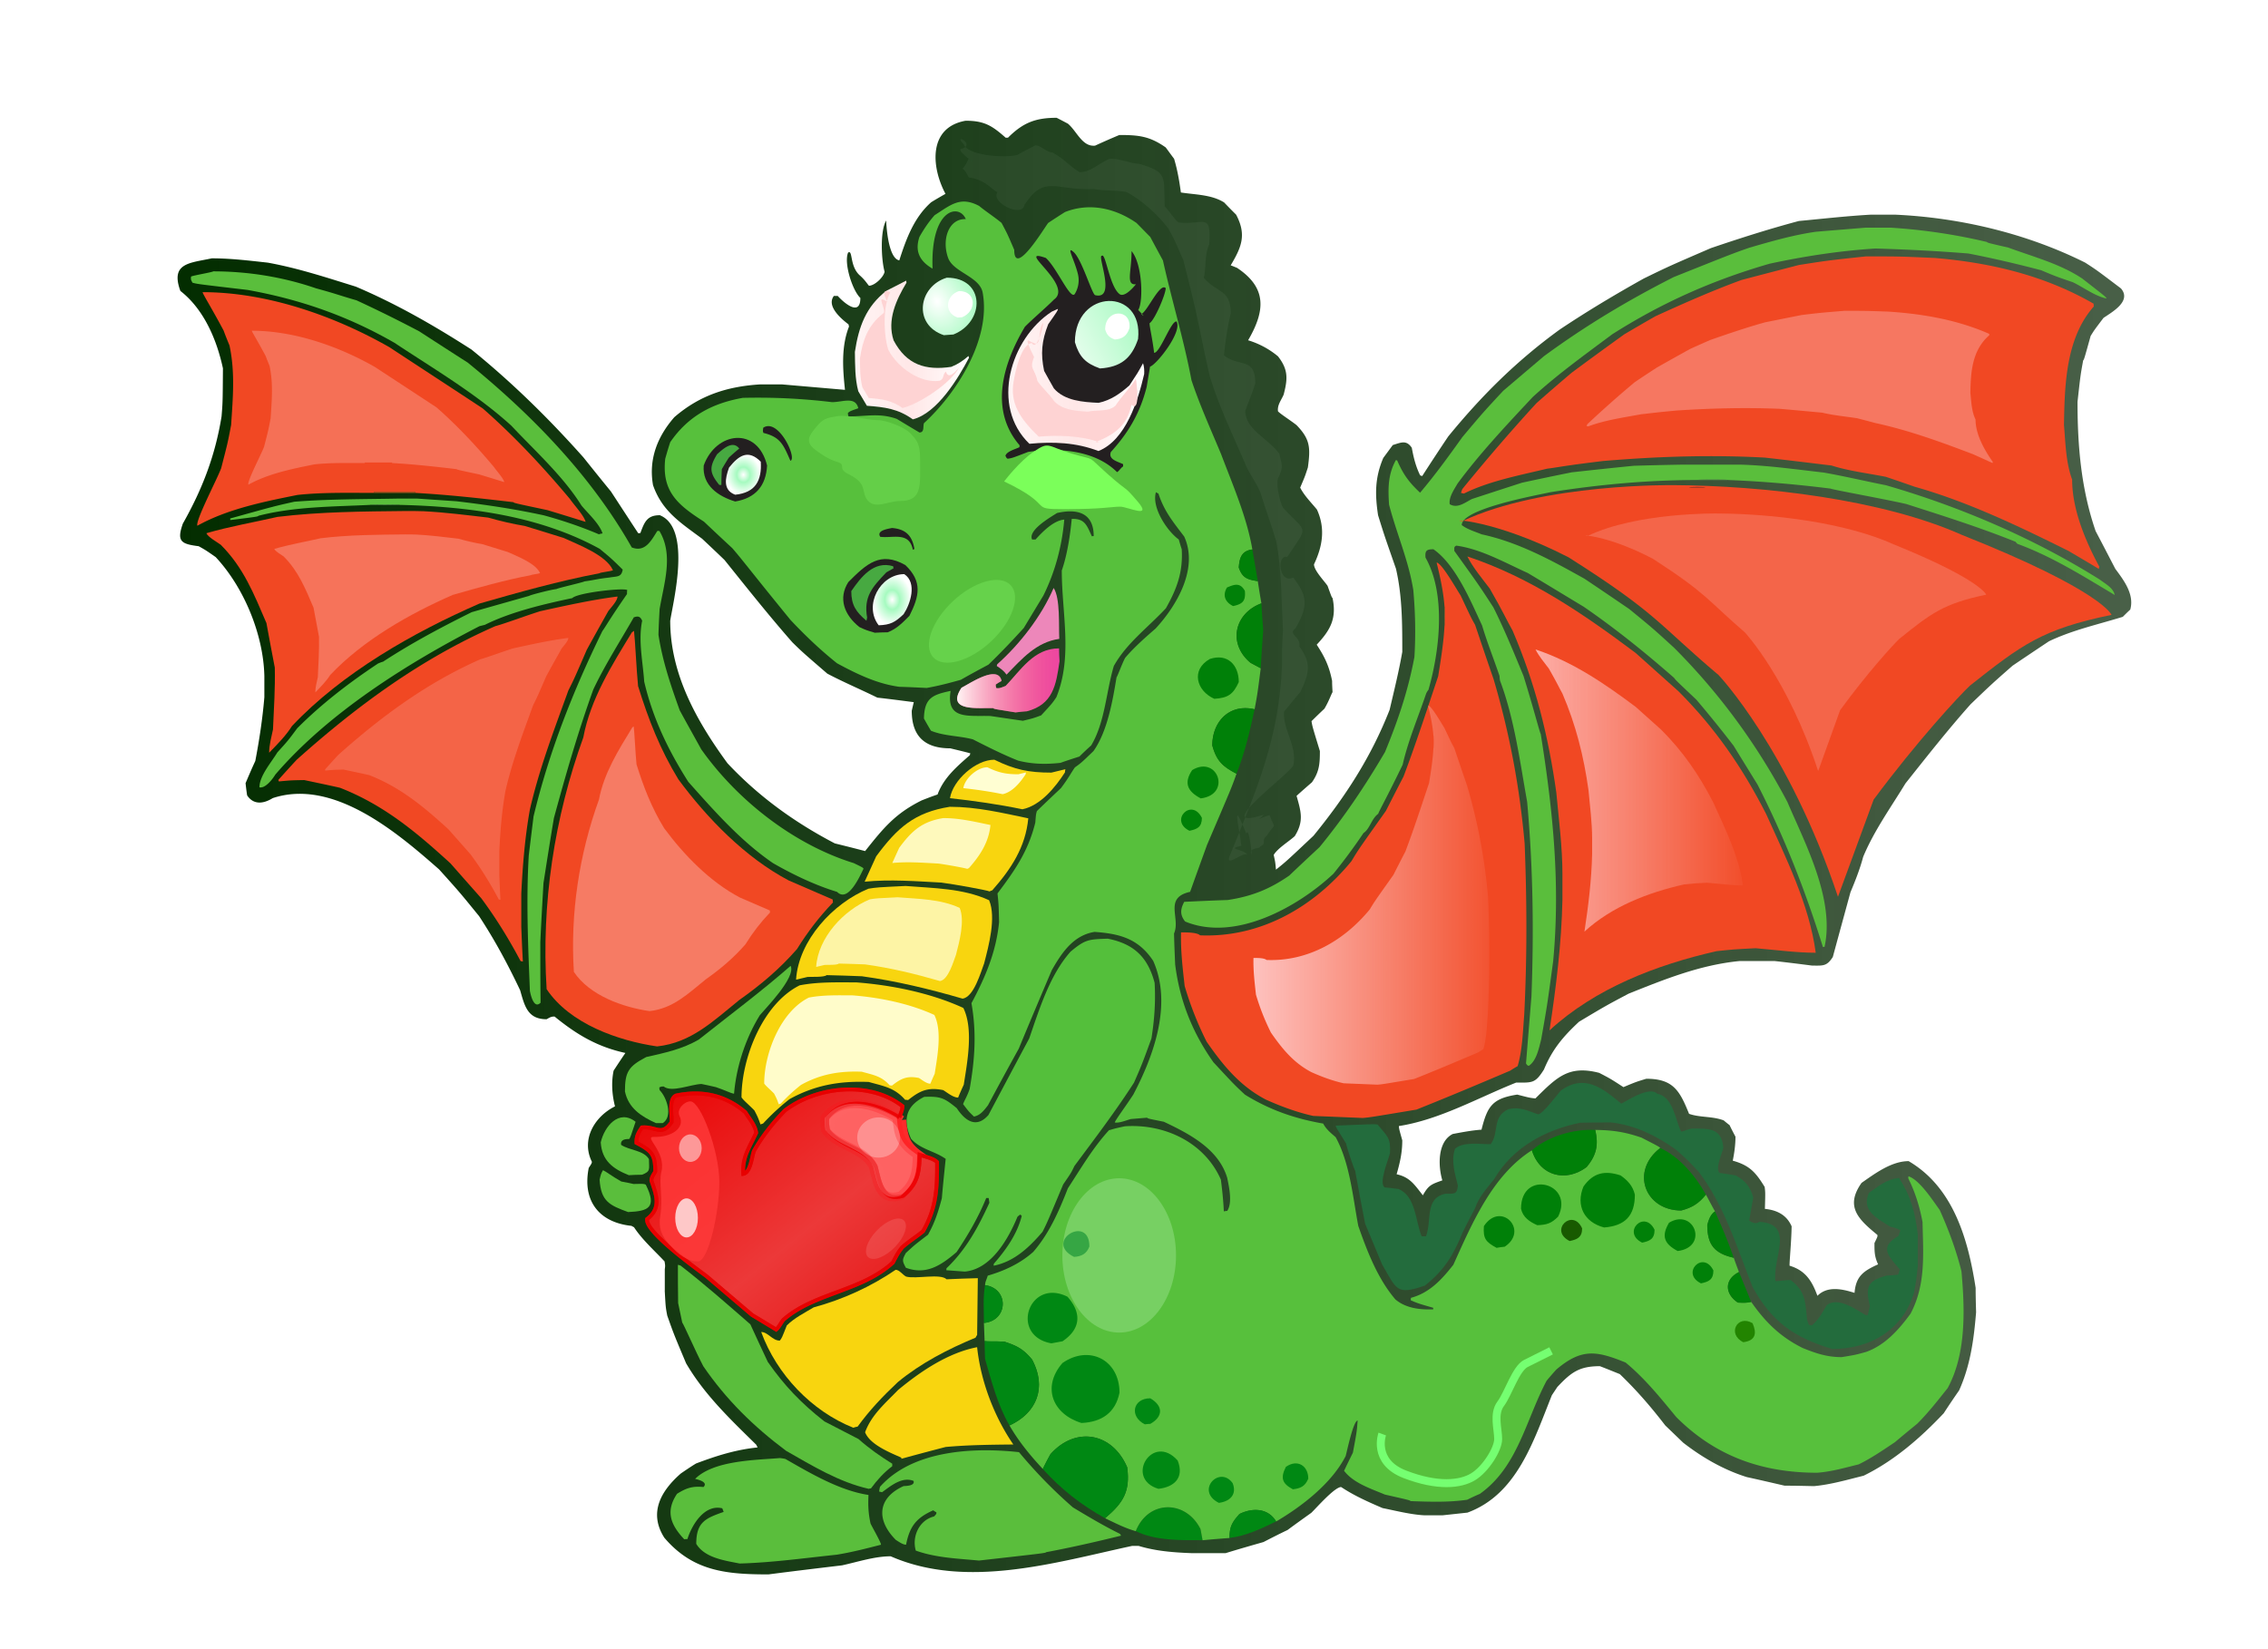 <svg xmlns="http://www.w3.org/2000/svg" xmlns:xlink="http://www.w3.org/1999/xlink" viewBox="0 0 550 400"><defs><filter id="M"><feGaussianBlur stdDeviation="1.241"/></filter><filter id="X" width="2.777" y="-.516" x="-.888" height="2.032"><feGaussianBlur stdDeviation="2.744"/></filter><filter id="m" width="1.134" y="-.111" x="-.067" height="1.223"><feGaussianBlur stdDeviation=".34"/></filter><filter id="n" width="1.247" y="-.12" x="-.124" height="1.239"><feGaussianBlur stdDeviation=".34"/></filter><filter id="o" width="1.244" y="-.12" x="-.122" height="1.241"><feGaussianBlur stdDeviation=".34"/></filter><filter id="p" width="1.248" y="-.12" x="-.124" height="1.24"><feGaussianBlur stdDeviation=".34"/></filter><filter id="q" width="1.326" y="-.082" x="-.163" height="1.165"><feGaussianBlur stdDeviation=".34"/></filter><filter id="r"><feGaussianBlur stdDeviation=".784"/></filter><filter id="s" width="1.239" y="-.121" x="-.12" height="1.242"><feGaussianBlur stdDeviation=".34"/></filter><filter id="t"><feGaussianBlur stdDeviation=".196"/></filter><filter id="u"><feGaussianBlur stdDeviation=".598"/></filter><filter id="x"><feGaussianBlur stdDeviation=".196"/></filter><filter id="y" width="1.718" y="-.359" x="-.359" height="1.718"><feGaussianBlur stdDeviation="3.329"/></filter><filter id="z"><feGaussianBlur stdDeviation=".347"/></filter><filter id="A" width="1.244" y="-.076" x="-.122" height="1.151"><feGaussianBlur stdDeviation="4.588"/></filter><filter id="B" width="1.277" y="-.096" x="-.138" height="1.191"><feGaussianBlur stdDeviation="4.335"/></filter><filter id="C" width="1.221" y="-.081" x="-.11" height="1.162"><feGaussianBlur stdDeviation="4.188"/></filter><filter id="D" width="1.235" y="-.109" x="-.117" height="1.218"><feGaussianBlur stdDeviation="4.341"/></filter><filter id="E"><feGaussianBlur stdDeviation="2.866"/></filter><filter id="F" width="1.18" y="-.152" x="-.09" height="1.303"><feGaussianBlur stdDeviation="3.997"/></filter><filter id="H" width="1.125" y="-.127" x="-.062" height="1.254"><feGaussianBlur stdDeviation="4.333"/></filter><filter id="I" width="1.169" y="-.133" x="-.084" height="1.267"><feGaussianBlur stdDeviation="5.988"/></filter><filter id="J" width="1.244" y="-.203" x="-.122" height="1.406"><feGaussianBlur stdDeviation="5.168"/></filter><filter id="l"><feGaussianBlur stdDeviation=".34"/></filter><filter id="O" width="1.207" y="-.085" x="-.104" height="1.17"><feGaussianBlur stdDeviation=".946"/></filter><filter id="R" width="2.218" y="-.573" x="-.609" height="2.145"><feGaussianBlur stdDeviation="1.622"/></filter><filter id="U" width="2.05" y="-.662" x="-.525" height="2.324"><feGaussianBlur stdDeviation="3.231"/></filter><filter id="V" width="1.822" y="-.175" x="-.411" height="1.351"><feGaussianBlur stdDeviation="3.824"/></filter><filter id="W" width="3.276" y="-.661" x="-1.138" height="2.321"><feGaussianBlur stdDeviation="3.515"/></filter><filter id="Y" width="2.222" y="-.571" x="-.611" height="2.142"><feGaussianBlur stdDeviation="3.578"/></filter><filter id="Z" width="1.383" y="-.141" x="-.192" height="1.282"><feGaussianBlur stdDeviation="7.274"/></filter><filter id="ab" width="1.283" y="-.125" x="-.141" height="1.25"><feGaussianBlur stdDeviation="8.736"/></filter><filter id="ac" width="1.147" y="-.15" x="-.073" height="1.3"><feGaussianBlur stdDeviation="5.109"/></filter><filter id="ad"><feGaussianBlur stdDeviation="2.561"/></filter><filter id="af" width="1.445" y="-.154" x="-.222" height="1.308"><feGaussianBlur stdDeviation="6.973"/></filter><filter id="ag"><feGaussianBlur stdDeviation="1.888"/></filter><filter id="ah" width="1.314" y="-.264" x="-.157" height="1.528"><feGaussianBlur stdDeviation="6.951"/></filter><filter id="ai" width="1.165" y="-.137" x="-.083" height="1.275"><feGaussianBlur stdDeviation="3.501"/></filter><filter id="aj" width="1.659" y="-.347" x="-.33" height="1.695"><feGaussianBlur stdDeviation="8.824"/></filter><filter id="ak" width="1.52" y="-.416" x="-.26" height="1.831"><feGaussianBlur stdDeviation="6.441"/></filter><filter id="al" width="1.356" y="-.31" x="-.178" height="1.62"><feGaussianBlur stdDeviation="3.807"/></filter><filter id="am" width="1.478" y="-.462" x="-.239" height="1.923"><feGaussianBlur stdDeviation="4.26"/></filter><filter id="ao" width="1.515" y="-.599" x="-.257" height="2.198"><feGaussianBlur stdDeviation="3.238"/></filter><filter id="ap" width="1.645" y="-.681" x="-.322" height="2.363"><feGaussianBlur stdDeviation="6.073"/></filter><filter id="aq" width="1.566" y="-.355" x="-.283" height="1.709"><feGaussianBlur stdDeviation="11.482"/></filter><filter id="ar" width="1.945" y="-.492" x="-.473" height="1.984"><feGaussianBlur stdDeviation="5.546"/></filter><filter id="as" width="1.245" y="-.157" x="-.122" height="1.315"><feGaussianBlur stdDeviation="2.838"/></filter><linearGradient id="b"><stop offset="0" stop-color="#032d00"/><stop offset="1" stop-color="#022100" stop-opacity=".718"/></linearGradient><linearGradient id="f"><stop offset="0" stop-color="#fff"/><stop offset="1" stop-color="#fff"/></linearGradient><linearGradient id="c"><stop offset="0" stop-color="#f50000"/><stop offset=".5" stop-color="#fc9b9b"/><stop offset="1" stop-color="#de0000"/></linearGradient><linearGradient id="e"><stop offset="0" stop-color="#fff4f4"/><stop offset=".5" stop-color="#ffe7e7"/><stop offset="1" stop-color="#fff"/></linearGradient><linearGradient id="i"><stop offset="0" stop-color="#fff4f4"/><stop offset="1" stop-color="#fb7979" stop-opacity="0"/></linearGradient><linearGradient id="h"><stop offset="0" stop-color="#ffcdcd"/><stop offset="1" stop-color="#ffcdcd" stop-opacity="0"/></linearGradient><linearGradient id="d"><stop offset="0" stop-color="#fff"/><stop offset=".382" stop-color="#a6fac0"/><stop offset="1" stop-color="#fff"/></linearGradient><linearGradient id="j" y2="7.022" gradientUnits="userSpaceOnUse" x2="439.93" gradientTransform="matrix(2.109 0 0 1.6 -4.007 -289.92)" y1="500.97" x1="316.44"><stop offset="0" stop-color="#00238d"/><stop offset=".5" stop-color="#6188ff" stop-opacity=".981"/><stop offset="1" stop-color="#4a77ff"/></linearGradient><linearGradient id="a"><stop offset="0" stop-color="#fff"/><stop offset="1" stop-color="#fff" stop-opacity="0"/></linearGradient><linearGradient id="g"><stop offset="0" stop-color="#ffc3c3"/><stop offset="1" stop-color="#ffc3c3" stop-opacity="0"/></linearGradient><linearGradient id="k" y2="116.3" xlink:href="#b" gradientUnits="userSpaceOnUse" x2="383.62" y1="116.3" x1="-127.45"/><linearGradient id="w" y2="-76.467" xlink:href="#c" gradientUnits="userSpaceOnUse" x2="10.395" y1="14.476" x1="-62.664"/><linearGradient id="v" y2="-24.076" xlink:href="#c" gradientUnits="userSpaceOnUse" x2="10.395" y1="-24.076" x1="-69.254"/><linearGradient id="ae" y2="-56.196" xlink:href="#h" gradientUnits="userSpaceOnUse" x2="30.821" y1="-56.196" x1="-78.35"/><linearGradient id="aa" y2="27.833" xlink:href="#g" gradientUnits="userSpaceOnUse" x2="72.174" y1="27.833" x1="-30.783"/><linearGradient id="L" y2="18.594" xlink:href="#e" gradientUnits="userSpaceOnUse" x2="11.982" y1="18.594" x1="-23.581"/><linearGradient id="N" y2="18.15" xlink:href="#e" gradientUnits="userSpaceOnUse" x2="14.686" y1="18.15" x1="-15.16"/><linearGradient id="Q" y2="33.212" xlink:href="#d" gradientUnits="userSpaceOnUse" x2="52.871" y1="-1.056" x1="-13.163"/><linearGradient id="P" y2="8.829" xlink:href="#d" gradientUnits="userSpaceOnUse" x2="10.036" y1="8.829" x1="-6.573"/><linearGradient id="an" y2="8.379" xlink:href="#i" gradientUnits="userSpaceOnUse" x2="11.489" y1="8.379" x1="-15.288"/><radialGradient id="S" xlink:href="#d" gradientUnits="userSpaceOnUse" cy="8.753" cx="-1.774" gradientTransform="matrix(3.606 1.593 -2.018 4.567 22.285 -28.307)" r="7.028"/><radialGradient id="T" xlink:href="#f" gradientUnits="userSpaceOnUse" cy="-8.604" cx="-6.771" gradientTransform="matrix(1 0 0 1.009 0 .076)" r="12.601"/><radialGradient id="K" xlink:href="#d" gradientUnits="userSpaceOnUse" cy="5.225" cx="2.15" gradientTransform="matrix(1 0 0 1.142 0 -.743)" r="4.575"/><radialGradient id="G" xlink:href="#d" gradientUnits="userSpaceOnUse" cy="6.691" cx="3.543" gradientTransform="matrix(1 0 0 1.316 0 -2.117)" r="5.083"/></defs><path d="M0 0v5.566c.118.947.118.947-.06 2.073-2.665 2.842-5.862 5.684-7.993 8.941a5.921 5.921 0 00-.652.357c-8.468.887-12.909 6.513-11.193 15.158.77 1.185.77 1.185.831 1.599-2.903 5.863.709 11.843 6.039 14.508-.769 3.02-1.007 6.277-.356 9.356 1.008 1.54 2.014 3.079 3.08 4.619-7.342 1.598-12.732 4.797-18.535 9.533-.888 0-1.243-.236-2.072-.71-4.975 0-5.744 3.436-6.928 7.58-3.198 6.75-6.633 13.147-10.718 19.363-5.152 6.336-5.152 6.336-10.483 12.258-10.776 9.474-27.593 23.924-43.522 18.654-2.488-1.54-5.034-1.776-6.693.71-.176 1.066-.295 2.132-.413 3.197.829 1.956 1.657 3.909 2.546 5.804 1.066 5.567 1.894 11.073 2.369 16.699v5.507c-.237 10.895-5.33 23.212-12.733 31.148-2.546 1.776-2.546 1.776-4.44 2.843-4.619.591-5.804 1.243-4.146 5.921 5.153 9.119 8.468 17.824 10.127 28.068.295 3.671.295 3.671.354 12.554-1.598 7.461-4.973 15.456-11.132 20.252-2.664 7.342 2.429 7.283 8.23 8.527 4.916 0 9.772-.592 14.627-1.125 7.876-1.421 15.397-3.908 23.036-6.277 10.718-4.56 20.488-10.185 30.259-16.461 10.659-8.646 20.193-18.004 29.312-28.247a958.403 958.403 0 017.165-8.882c2.369-3.613 4.739-7.283 7.165-10.956.179.06.356.06.533.06 1.066 2.843 1.718 4.678 5.093 4.678 8.409-3.375 3.494-22.562 2.723-27.595 0-13.975 6.93-26.292 14.982-37.306 8.174-8.705 17.529-15.455 28.069-20.962 2.605-.651 5.27-1.303 7.935-2.014 4.797 6.04 7.876 9.83 14.803 13.264 1.363.533 2.725 1.066 4.146 1.541 1.599 4.381 5.092 7.341 8.468 10.303 0 .178.06.355.118.473-1.775.474-3.553.889-5.269 1.303-6.693 0-10.068 3.198-10.068 9.83.178.769.355 1.539.533 2.25-3.198.414-6.395.83-9.533 1.184-4.323 2.132-8.824 4.028-13.087 6.277-6.513 5.626-6.513 5.626-9.12 8.172-6.098 6.929-11.96 14.331-17.764 21.555-1.954 1.895-3.909 3.729-5.862 5.566C4.027 200.98-.711 203.94-3.08 210.75c-1.184 6.75 1.125 12.673 5.567 17.766 6.633 5.744 13.857 8.053 22.443 8.586h5.743c5.449-.474 10.955-.948 16.463-1.421-.592 5.566-1.007 11.31 1.065 16.58-.058.177-.118.355-.118.533-1.954 1.48-5.862 4.796-3.849 7.46h1.007c1.362-1.539 5.922-5.684 5.922-.532-2.015 1.836-4.391 9.088-3.207 11.871 1.295.85.331-3.573 3.093-6 1.345-1.182 1.919-2.205 2.364-2.672 1.481 0 3.85 2.25 4.086 3.67-.83 2.903-1.244 10.55.414 13.393 0 0 .296-9.84 3.435-10.431 1.776 5.566 3.849 11.25 8.349 15.219 1.244.77 2.488 1.48 3.731 2.19-3.79 7.106-4.501 17.41 5.27 19.127 4.915 0 6.928-1.302 10.481-4.442h.592c3.909 3.91 7.166 5.212 12.732 5.212.948-.473 1.954-1.006 2.96-1.54 2.369-2.012 3.731-6.098 7.106-5.744a198.39 198.39 0 006.337 2.783c5.033 0 7.935-.294 12.139-3.256.711-.948 1.422-1.955 2.19-2.961.889-2.961 1.363-5.803 1.777-8.823 3.791-.593 7.994-.533 11.311-2.606a164.388 164.388 0 013.138-3.197c2.784-5.27 1.422-8.47-1.421-13.264.533-.178 1.066-.416 1.658-.652 7.935-5.27 7.344-11.31 2.902-18.95a22.28 22.28 0 007.815-4.203c2.726-3.495 2.548-5.922 1.482-10.008-.592-1.421-1.717-2.724-1.482-4.381.652-.712 3.377-2.43 4.859-3.613 3.551-3.672 3.67-5.862 2.959-11.074-.772-2.37-.772-2.37-2.014-5.27 1.065-2.132 2.903-3.91 4.383-5.744 2.25-4.916 1.481-9.592-.769-14.33 0-1.6 2.664-4.324 3.55-5.626 1.067-2.961 1.067-2.961 1.305-3.198 1.125-5.388-.592-8.408-4.146-12.198 2.13-3.258 3.257-5.626 4.027-9.475 0-.947.058-1.953.119-2.962-.238-.235-.947-2.366-2.133-4.321a175.7 175.7 0 01-3.375-3.257c.238-1.422.238-1.422 2.192-7.818 0-3.255-.12-5.387-2.073-8.17-1.361-1.186-2.724-2.37-4.025-3.553 1.184-4.205 1.953-6.632-.475-10.541-1.541-1.42-4.443-3.138-5.507-4.915.414-1.895.414-1.895.591-3.848 2.666 2.13 2.666 2.13 9.83 8.88 8.35 10.246 15.041 20.55 19.897 32.926 1.183 5.032 2.428 10.066 3.316 15.158 0 7.285 0 14.687-1.658 21.793-3.08 8.822-3.08 8.822-4.678 13.975-.83 5.507-.83 9.829 1.362 14.982l2.486 3.374c2.133.652 3.555 1.422 4.975-.71.474-2.546 1.007-4.796 2.191-7.224l.533-.178c2.25 3.494 4.5 6.928 6.811 10.362 8.763 10.72 17.881 19.78 29.133 27.95 7.164 4.798 14.507 9.179 22.029 13.382 6.572 3.2 6.572 3.2 17.527 7.937 7.639 2.605 15.28 5.033 23.035 7.105 6.278.592 12.555 1.303 18.83 1.659h6.338c16.996-.771 34.463-4.915 49.741-12.554 3.021-1.955 3.021-1.955 9.357-6.752 2.783-3.257-2.072-6.04-4.561-7.696-2.427-3.2-2.427-3.2-3.375-4.738-1.716-6.16-1.716-6.16-1.955-6.396-.709-3.908-.709-3.908-1.478-10.836 0-11.605.947-22.798 4.736-33.813 1.717-3.257 3.434-6.573 5.153-9.888 2.251-3.021 5.033-6.692 3.908-10.66-.653-.592-1.303-1.243-1.955-1.894-6.514-2.015-13.086-3.435-19.305-6.396a1336.377 1336.377 0 01-9.533-6.395c-5.389-4.737-5.389-4.737-10.955-10.066-5.922-6.633-11.547-13.798-17.055-20.727-3.789-6.217-8.291-12.495-11.074-19.244-.828-3.14-2.072-6.277-3.317-9.238-1.537-5.625-3.078-11.252-4.617-16.936-1.599-2.487-2.547-2.251-5.388-2.251-3.258.415-6.514.829-9.772 1.185H281.1c-10.246-1.007-19.482-4.737-28.957-8.528-5.922-3.137-5.922-3.137-12.969-7.342-4.205-3.91-6.988-7.224-9.179-12.495-2.309-3.671-3.02-3.434-7.284-3.434-9.947-3.968-20.015-9.712-30.673-11.37.058-.77.058-.77.888-3.731 0-3.197-.592-5.802-1.48-8.882 3.553-.771 4.736-2.842 6.869-5.507 1.48 2.665 2.25 2.902 5.092 3.908-1.123 3.73-1.303 10.127 2.724 12.139 2.547.475 4.975.948 7.52 1.126 1.541 6.099 2.783 8.17 9.357 9.178 3.198-.83 3.198-.83 4.737-1.007 5.625 5.567 8.705 8.764 16.699 6.693 2.961-1.541 2.961-1.541 6.336-3.732 3.256 1.363 3.256 1.363 5.982 2.19 7.106 0 8.762-3.196 11.19-9.177 2.843-1.007 6.16-.593 9.06-1.718a35.877 35.877 0 011.541-1.243c.473-1.007 1.006-2.013 1.539-3.02 0-2.074-.297-4.264-.711-6.276 4.5-1.244 6.041-3.14 8.35-6.871.178-1.478.178-1.478.059-5.742 3.08-.298 5.685-1.54 6.99-4.561-.061-4.086-.594-9.296-.535-10.304 4.146-1.243 5.863-3.967 7.283-7.874 2.666 2.664 6.515 1.776 9.713.769.355 4.382 2.367 5.743 6.158 7.46-.947 2.073-.947 3.258-.947 5.568.828 1.716.828 1.716.769 2.13-4.974 4.087-8.529 7.403-4.144 13.62 3.494 2.428 7.814 5.685 12.316 5.685 11.725-6.868 15.574-20.488 17.527-33.16 0-2.132.059-4.264.12-6.396-.594-7.106-1.483-13.857-4.442-20.43a208.731 208.731 0 01-4.027-5.98c-6.098-6.454-12.969-12.436-20.963-16.344-4.322-1.066-8.527-2.31-12.969-2.723-2.603.058-5.15.118-7.697.118-3.317.769-6.631 1.539-9.889 2.25-6.041 1.895-11.607 5.093-16.638 9-1.6 1.54-3.141 3.02-4.68 4.502-3.789 4.914-7.461 9.177-11.902 13.442-1.776.709-3.495 1.42-5.211 2.072-5.389 0-7.522-1.6-11.133-5.448-.475-.711-.947-1.42-1.42-2.131-4.797-11.904-9.061-25.938-22.088-30.734l-6.574-.711h-4.561c-3.668.178-7.519 1.184-11.07 1.896-3.731 1.598-7.463 3.257-10.838 5.507-1.717 0-6.455-5.45-7.816-6.751-2.073-1.481-4.147-2.961-6.219-4.501-2.131-1.006-4.203-2.072-6.278-3.138-3.316-.948-6.63-1.896-9.888-2.902h-9.061c-4.676.178-9.237.533-13.737 1.895h-1.657c-20.075-4.322-43.287-11.43-63.184-2.724-4.204 0-8.647-1.48-12.732-2.37-6.455-.768-12.85-1.538-19.245-2.367-11.073 0-19.778.829-27.24 9.593-4.205 6.573-.828 12.316 4.323 16.817 1.303.889 2.606 1.777 3.968 2.606 5.329 2.013 10.363 3.612 16.107 4.204l-.357.712c-6.749 6.63-13.56 13.087-18.356 21.316C2.355-11.381 2.355-11.381.637-6.526.222-4.333.222-4.333-.014-.011" transform="matrix(.927 0 0 -.927 161.215 313.03)" fill="url(#k)" fill-rule="evenodd"/><path d="M179.382 379.226c-3.622-.714-8.507-1.372-10.537-4.775 0-5.27 2.25-6.203 6.64-7.74-.11-.328-.219-.603-.328-.878-4.282-1.042-7.355 3.95-8.453 7.465-.275 0-.55 0-.768.055-3.294-3.513-4.611-6.75-1.757-11.032 2.195-1.372 3.677-1.922 6.422-1.648 1.208-1.206-1.318-1.81-2.03-1.974 4.5-4.502 14.653-4.556 20.582-5.05.44.056.878.109 1.316.22 6.039 3.457 13.175 7.684 20.144 8.727-.109 2.633-.053 4.335.494 6.915.33.769 2.635 4.72 2.525 5.16-3.623.933-7.026 1.81-10.703 2.415-7.849.824-15.698 1.92-23.547 2.14M237.399 378.507c-5.16-.493-10.429-.66-15.313-2.414-.988-3.403.822-7.411 4.445-8.289.55-.602.55-.602.55-.987a9.029 9.029 0 01-.77-.495c-4.061 1.811-5.707 3.842-6.586 8.344-.823 0-1.811-.77-2.47-1.154-4.776-4.775-4.555-10.153 1.866-13.063.714-.055 2.8-.055 2.415-1.262-2.798-1.098-5.488 1.207-7.63 2.744-.274-.054-.491-.11-.713-.165.055-.384.11-.77.222-1.152 7.901-8.89 22.667-9.605 33.699-8.398 4.117 4.94 8.234 9.166 13.064 13.393 3.731 2.25 7.519 4.5 11.415 6.422.056.11.165.274.274.438-6.036 1.483-12.018 2.854-18.166 4.008-.22.22-.22.22-16.302 2.03" fill-rule="evenodd" fill="#5abe3c"/><g transform="matrix(.927 0 0 -.927 275.439 371.374)" filter="url(#l)" fill="#008813"><path d="M0 0c3.256 8.231 13.085 8.231 16.935.533.178-.948.356-1.893.533-2.902C11.841-2.369 5.151-2.547 0 0" fill-rule="evenodd"/></g><path d="M291.626 373.568a244.04 244.04 0 00-.494-2.69c-3.568-7.136-12.679-7.136-15.697.495-2.635-.714-4.996-1.977-7.466-3.13 4.446-3.731 6.147-6.531 5.38-12.349-3.622-8.508-12.57-9.99-18.607-3.184-.659 1.153-1.263 2.36-1.867 3.569-3.018-3.239-5.872-6.697-8.068-10.54 6.697-3.072 9.056-9.275 5.488-15.971-2.14-2.58-3.677-3.35-6.696-4.337-2.36-.163-3.841 0-4.828-.163-.056-1.484-.111-2.966-.166-4.393 5.927-.549 6.147-8.343.275-9.166.053-.879.275-1.098.657-2.305 4.007-1.152 7.906-2.964 11.033-5.763 3.897-4.5 6.258-9.935 8.398-15.423 3.13-4.776 6.092-9.88 9.99-14.107.439-.055.657-.274 3.842-.932 9.606-.66 19.32 3.896 23.273 12.952.329 2.58.602 5.106.71 7.685.276-.055.551-.11.827-.11 1.316-1.975.438-5.817 0-8.014-2.088-7.025-9.222-10.703-15.37-13.612-3.841-.767-3.841-.767-4.062-.988l-3.951.33c-1.043.275-2.8 1.043-3.897.823.329-.823 2.525-3.732 4.5-6.751 4.995-9.495 9.496-21.955 4.83-32.438-3.567-5.379-8.069-6.587-14.216-7.027-5.159.825-7.958 5.05-10.373 9.277-2.69 6.313-5.379 12.68-8.014 19.046-2.525 4.555-4.996 9.11-7.464 13.722-.933 1.207-1.866 2.47-3.404 2.744-1.261-1.206-1.261-1.206-2.634-3.018.384-1.043.934-1.758 1.593-3.678 1.261-7.135 1.7-13.666.437-20.802 3.348-6.257 5.984-12.404 6.697-19.65-.11-4.39-.11-4.39-.383-6.97 4.225-5.6 7.464-10.265 9.165-17.18.165-2.032.165-2.032.384-2.8 1.922-1.866 3.898-3.732 5.873-5.598 2.141-2.91 2.197-3.348 3.349-4.995 1.536-1.098 1.536-1.098 4.5-3.951 3.403-4.777 4.666-12.296 5.6-17.894.218-.22 1.371-3.404 2.085-4.72 2.195-2.58 4.83-4.886 7.409-7.136 5.106-5.544 10.428-14.545 6.916-22.284-2.744-3.622-4.83-6.092-6.257-10.43-.22-.109-.439-.218-.604-.328-1.097 3.786 2.8 9.496 5.543 11.472.222.767.44 1.538.714 2.359.329 5.544-1.152 9.55-3.842 14.325-4.28 4.612-9.55 8.454-12.625 13.998-1.865 6.257-2.14 13.666-5.488 19.264a67.476 67.476 0 00-2.854 2.69c-1.538.494-3.073.989-4.61 1.537-3.513.384-6.862.33-10.264-.548-3.733-1.483-7.41-3.349-10.977-5.16-3.349-.879-6.971-.769-10.155-2.086a82.116 82.116 0 01-1.702-2.964c.11-4.995 2.086-5.763 6.477-6.696-1.153 7.08 4.227 5.928 9.66 6.092 2.58.384 5.215.769 7.85 1.154 2.524-.605 2.524-.605 4.446-1.318 2.633-2.854 2.633-2.854 3.678-4.391 4.006-9.88 1.316-20.363 1.316-30.737 1.317-3.786 2.032-8.507 2.414-12.515 3.24-.11 3.678 1.647 4.886 4.227.11-.055.274-.055.439-.055 0-5.764-4.117-6.696-8.892-5.599-1.537.988-7.135 4.172-6.038 6.423h.824c1.647-1.812 4.336-4.612 6.97-4.832-.548 6.37-2.196 12.624-5.049 18.388l-4.774 7.904c-2.745 3.02-5.6 6.037-8.564 8.892-2.25 1.207-4.5 2.415-6.696 3.676-2.744.769-5.433 1.483-8.288 1.977-2.195-.109-4.39-.22-6.586-.274-5.434-.714-10.373-3.13-15.149-5.709-4.062-3.238-7.74-6.75-11.307-10.539-9.276-11.36-11.582-14.489-14.107-17.398a815.46 815.46 0 01-6.861-6.421c-6.366-4.063-10.263-7.301-9.385-15.26.384-1.371.77-2.69 1.208-4.007 4.336-6.312 10.154-9.44 17.618-10.757 7.356-.165 14.27.164 21.626 1.043 2.581 0 5.654-1.482 6.367 1.48-2.031.714-2.031.714-2.525 1.154.055.659.055.659.22.823 4.28 0 7.464-.878 11.636.604 1.812 1.098 3.623 2.196 5.489 3.293 1.262 0 .823-1.427 1.097-2.25 7.795-7.135 16.325-20.288 14.24-31.675-.71-3.88-7.086-4.907-8.36-8.373-1.65-4.492.137-9.64 4.273-9.447-1.585-3.862-8.61-2.64-8.059 12.013-4.118-2.36-3.96-5.331-3.192-7.69 1.098-1.922 2.14-3.514 3.677-5.27 3.952-2.524 6.244-4.673 10.8-2.258 1.371 1.153 4.021 2.918 5.447 4.125 1.427 2.688 1.427 2.688 3.073 6.531 0 6.916 7.52-5.708 8.234-6.531 1.317-.88 2.69-1.757 4.062-2.636 5.984-2.36 12.185-.932 17.344 2.636 1.098 1.096 2.196 2.25 3.349 3.402.987 1.867 2.03 3.788 3.073 5.709 2.142 9.66 5.104 19.32 6.916 29.035 2.03 6.093 4.72 12.02 7.19 17.949 2.8 7.41 6.258 15.313 7.575 23.106-2.58.33-3.129 1.976-3.293 4.392.878 2.525 2.086 2.909 4.609 3.293.275 1.757.55 3.568.88 5.379-6.531 2.415-8.233 9.77-2.634 14.435.821.44 1.645.878 2.47 1.318-.77 6.037-.77 6.037-1.484 9.934-6.146-1.426-10.264 3.018-10.264 8.782 1.044 3.788 2.527 5.106 5.875 6.862-1.21 3.403-1.21 3.403-7.137 17.233a2646.336 2646.336 0 00-4.117 11.417c-6.476 1.427-2.25 6.368-3.897 10.1.055 2.47.165 4.994.274 7.52 1.1 8.727 4.117 16.411 9.277 23.71 4.94 5.325 4.94 5.325 7.629 7.85 6.037 3.732 12.077 5.818 18.993 7.025.712 1.373 1.866 2.305 3.017 3.294 3.458 6.257 4.173 14.6 5.489 21.515 2.142 6.148 4.721 12.844 9 17.839 2.527 2.141 5.93 2.525 9.169 2.415v-.383c-3.624-1.044-3.624-1.044-5.434-1.812 0-.22 0-.439.053-.605 4.503-1.208 7.466-4.445 10.265-8.013 4.5-9.934 9.44-21.68 19.047-27.773 1.918 6.258 8.231 7.849 13.28 4.062 2.416-2.91 2.912-5.38 2.086-9.002 4.283.055 7.193.494 11.199 1.866 4.28 2.196 4.28 2.196 4.554 2.525-7.299 5.6-3.73 15.15 5.106 15.15 2.69-.715 4.225-1.702 5.983-3.843.714 1.318 1.426 2.69 2.196 4.062-1.099.713-1.539 2.086-1.866 3.292 0 4.886 1.81 6.917 6.42 7.96.385 1.152.824 2.305 1.263 3.458-3.569 1.757-3.514 5.27-.274 7.408 1.208.056 2.084.11 3.24-.163 3.456 4.94 7.08 8.507 12.512 11.197 3.293 1.317 5.873 2.196 9.442 2.196 3.347-.55 3.347-.55 5.926-1.263 4.612-1.647 7.959-5.434 10.76-9.275 3.73-7.027 3.071-14.382 2.906-22.23-.712-3.788-1.755-7.137-3.455-10.594 0-.163 0-.33.054-.493 2.689.877 5.819 5.763 7.574 8.179 2.142 4.773 4.006 9.768 5.269 14.873.823 9.11 1.208 19.978-3.348 28.321-2.36 2.965-4.665 5.929-7.355 8.618-1.81 1.483-3.622 2.964-5.433 4.5-2.964 1.978-5.654 3.843-8.782 5.38-3.349.824-6.532 1.757-10.046 2.031-13.337 0-24.644-3.952-34.194-13.504-3.843-4.664-7.628-9.384-12.295-13.227-7.026-2.853-10.649-3.512-16.795 1.702a74.112 74.112 0 00-2.35 2.707c-5.05 9.496-6.97 20.911-16.192 27.444a52.107 52.107 0 00-3.073 1.427c-4.501.659-9.164.494-13.723.33-.219-.221-.219-.221-6.256-1.592-3.348-1.427-7.573-2.745-9.88-5.763a310.419 310.419 0 012.142-4.392c.932-4.994.932-4.994 1.153-7.794-1.044 0-2.637 7.685-2.909 8.618-3.405 6.641-10.594 12.185-16.85 15.861-1.978-3.292-5.765-3.347-8.894-1.81-1.812 2.03-2.414 3.073-2.414 5.817-2.196.165-4.392.331-6.532.55" fill-rule="evenodd" fill="#57c03c"/><g transform="matrix(.927 0 0 -.927 298.16 373.02)" filter="url(#m)" fill="#008813"><path d="M0 0c0 2.96.65 4.086 2.605 6.275 3.375 1.66 7.461 1.6 9.594-1.952C8.467 2.487 4.205.473 0 0" fill-rule="evenodd"/></g><g transform="matrix(.927 0 0 -.927 252.875 356.284)" filter="url(#l)" fill="#008813"><path d="M0 0c.651 1.304 1.303 2.606 2.014 3.85C8.527 11.192 18.18 9.594 22.088.415c.829-6.276-1.007-9.297-5.804-13.323C10.007-9.355 4.915-5.447 0 0" fill-rule="evenodd"/></g><g transform="matrix(.927 0 0 -.927 295.579 364.514)" filter="url(#n)" fill="#008813"><path d="M0 0c-6.277 3.14.178 9.948 3.611 5.152C4.795 2.132 2.842.355 0 0" fill-rule="evenodd"/></g><g transform="matrix(.927 0 0 -.927 313.53 361.222)" filter="url(#o)" fill="#008813"><path d="M0 0c-2.902 1.54-3.258 3.021-1.836 5.863 3.02 2.131 5.863.295 5.863-3.08C3.197.771 2.014.238 0 0" fill-rule="evenodd"/></g><path d="M210.667 361.11c-7.244-1.644-13.667-5.596-20.034-9.219-7.85-5.873-14.49-12.35-20.089-20.528-1.81-3.457-4.61-9.88-5.103-10.593-.33-1.592-.66-3.184-.989-4.72-.056-3.129-.056-6.203-.056-9.277.164.056.385.11.604.166 5.819 4.5 11.417 9.44 16.961 14.27 1.372 3.019 2.8 6.038 4.227 9.111 4.06 5.818 8.122 10.045 13.723 14.435 2.741 1.428 5.488 2.856 8.287 4.282 2.579 2.304 5.268 4.171 8.177 5.983v.603c-1.976 1.482-3.677 3.349-5.16 5.379-.218 0-.383.055-.548.109" fill-rule="evenodd" fill="#5abe3c"/><g transform="matrix(.927 0 0 -.927 280.926 361.11)" filter="url(#l)" fill="#008813"><path d="M0 0c-8.942 2.663-1.54 14.803 5.034 7.4C6.809 2.901 4.145.473 0 0" fill-rule="evenodd"/></g><path d="M218.624 353.814c-.055-.108-.055-.22-.055-.275-2.854-1.262-7.628-3.183-8.781-6.147 1.536-4.226 4.94-7.08 8.014-10.264 5.434-4.5 12.074-9.002 19.155-10.373.879 8.287 4.116 16.795 8.781 23.601-5.433.054-10.976.11-16.41.604a781.249 781.249 0 00-10.704 2.854" fill-rule="evenodd" fill="#f8d50f"/><path d="M206.937 346.295c-10.1-4.007-18.607-12.954-22.34-23.218 1.646 0 2.69 2.086 4.501 2.086.494-.603.494-.603 1.702-3.678 1.81-1.81 4.336-3.074 6.53-4.39 7.082-1.921 13.834-4.995 19.87-9.112.879 0 1.702 1.208 2.525 1.645 2.36.661 8.343-.821 9.825.661 2.525-.11 5.05-.22 7.575-.275l-.165 13.776c-.165.22-.275.44-.384.66-6.641 2.745-13.229 6.146-18.826 10.757-3.623 3.403-6.861 6.807-9.772 10.813-.383.055-.712.165-1.04.275" fill-rule="evenodd" fill="#f8d50f"/><g transform="matrix(.927 0 0 -.927 244.807 345.74)" filter="url(#l)" fill="#008813"><path d="M0 0c-3.138 5.387-4.677 11.487-6.395 17.408-.06 1.6-.118 3.14-.118 4.678 1.065-.177 2.663 0 5.21-.177 3.257-1.065 4.915-1.895 7.224-4.679C9.77 10.007 7.225 3.314 0 0" fill-rule="evenodd"/></g><g transform="matrix(.927 0 0 -.927 277.634 345.465)" filter="url(#p)" fill="#008813"><path d="M0 0c-4.085 2.013-3.197 6.809 1.421 6.809 3.435-2.013 3.375-4.796 0-6.691C.948.118.474.059 0 0" fill-rule="evenodd"/></g><path d="M262.262 345.139c-7.027-2.142-9.66-8.728-4.611-14.545 6.478-4.501 13.833-.769 13.833 7.19-.988 4.94-4.392 7.135-9.222 7.355" fill-rule="evenodd" fill="#008813"/><path d="M465.075 299.305v7.686c-.383 3.677-.383 3.677-.932 6.585-2.8 9.167-10.705 13.613-19.816 13.613-9.385-2.8-14.71-6.697-19.319-15.04-3.788-9.549-6.808-19.758-13.12-27.992-2.909-3.074-2.909-3.074-5.542-5.379-4.83-3.403-9.77-5.819-15.59-6.532-2.523 0-4.992 0-7.463.056-8.453 1.7-16.412 5.926-20.968 13.72-1.756 2.197-3.731 4.337-4.609 7.027-1.044 1.92-2.033 3.896-3.02 5.872-2.25 5.543-4.5 9.222-9.168 12.9-6.969 2.414-6.804.932-10.37-5.16-1.373-3.293-2.745-6.587-4.119-9.88-.822-4.282-1.646-8.562-2.414-12.844-.22-.219-1.977-5.432-2.195-6.586-2.47-3.953-2.47-3.953-2.526-4.335 9.111-.385 9.111-.385 10.154-.276 2.307 2.8 3.24 3.183 3.02 6.917-.33 1.536-2.855 7.41-1.264 8.342 1.099.111 2.196.22 3.294.384 4.281 1.701 4.118 7.85 5.653 11.47h1.043c1.483-3.785-.384-9.275 4.72-10.316 2.252 0 2.8.164 3.02-1.977-.714-2.91-1.702-5.873-.714-8.892 1.866-1.865 6.313-1.099 8.672-1.152 2.14-2.855.22-6.643 4.337-8.508 2.744-.605 4.444.33 7.135 1.262 1.153 0 4.61-4.775 5.6-5.817 5.707-4.008 9.987-.604 14.598 3.238 1.428-.714 6.807-4.337 8.728-2.415 3.897.767 4.336 6.312 5.762 9.166.44.054.988-.33 2.525-.715 4.228 0 7.3-.218 7.74 4.667-.276 1.263-2.03 4.994-.933 6.093 1.262.164 2.58.385 3.896.602 2.36 1.263 3.569 2.745 4.281 5.38-.329 1.866-.659 3.732-.986 5.599.603.438 1.756.933 2.415.275 8.836.548 3.183 8.78 3.95 14.379 1.318 0 2.471-.33 3.733-.219 3.622 2.744 3.514 5.379 3.952 9.66.109.383.275.768.44 1.207.22 0 .438.056.713.11 1.645-1.428 2.526-3.074 3.622-4.94 2.745-2.085 7.026 1.044 9.385 2.416h.55l.493-2.14c-.986-4.503-.821-6.094 4.009-7.411 2.523-.164 2.523-.164 2.907-.328.11-.44.221-.824.33-1.21-3.075-3.567-4.885-5.433-.274-8.122.109-.44.274-.878.438-1.318-.822-.493-1.427-.713-2.415-.877-3.073-1.976-7.19-3.843-5.212-8.234 2.468-1.7 4.28-3.293 7.298-3.623 2.834 4.391 3.879 8.232 4.538 13.612" fill-rule="evenodd" fill="#236c3d"/><g transform="matrix(.927 0 0 -.927 254.966 325.822)" filter="url(#l)" fill="#008813"><path d="M0 0c-11.014 1.955-5.921 17.233 4.205 12.2C7.934 7.996 7.757 3.792 2.901.534A232.596 232.596 0 010 0" fill-rule="evenodd"/></g><path d="M422.75 325.548c-4.007-1.977-1.427-6.806 2.252-4.613 1.04 2.362.821 4.228-2.253 4.613" fill-rule="evenodd" fill="#228400"/><g transform="matrix(.927 0 0 -.927 238.608 320.876)" filter="url(#q)" fill="#008813"><path d="M0 0c0 3.257-.297 6.691.297 9.89C6.632 9.001 6.395.593 0 0" fill-rule="evenodd"/></g><path d="M421.711 308.53l2.965 7.244c-1.155.275-2.03.22-3.238.164-3.24-2.138-3.295-5.65.273-7.408M412.487 311.273c-4.993-2.47.548-8.124 3.02-3.128 0 2.25-1.154 2.744-3.02 3.128" fill-rule="evenodd" fill="#008008"/><g transform="matrix(.927 0 0 -.927 233.944 308.419)" filter="url(#r)"><path d="M0 0l-4.797.355c0 .178 0 .356.06.534C.415 5.802 3.554 11.666 6.455 18.002c-.059.415-.12.83-.178 1.244h-.65C3.612 14.271.889 9.593-2.132 5.093c-3.967-3.375-7.875-6.099-13.264-4.086-.948 1.777-1.006 2.014 0 3.848 2.31 2.132 2.31 2.132 5.804 4.797 1.835 3.317 2.664 5.983 3.612 9.535.295 3.434.651 6.869 1.006 10.303-2.902 2.073-6.632 2.487-9.06 5.272-2.191 4.854-1.42 8.525 3.435 10.954 4.323.177 5.27-.296 8.526-2.961 2.251-3.436 5.212-5.329 8.291-1.776 3.553 6.691 7.105 13.382 10.659 20.015 2.665 7.697 5.389 16.639 10.837 22.737 3.849 3.199 4.678 3.199 9.712 3.376 6.868-1.362 10.48-4.855 12.257-11.546.295-4.915-.06-9.712-.829-14.567-2.488-6.811-2.488-6.811-4.56-11.548-4.796-7.461-10.244-14.627-15.574-21.791-.888-1.837-.888-1.837-2.961-4.856-4.144-9.889-4.144-9.889-5.389-12.376-3.434-4.027-7.402-7.818-12.79-8.884 0 .179 0 .357.059.535 3.198 3.671 6.099 7.757 7.284 12.493l-.355.356a3.824 3.824 0 01-.77-.592C11.429 8.586 6.928.593 0 0" fill-rule="evenodd" fill="#54bf3b"/></g><path d="M415.89 293.818c1.646 3.678 3.237 7.41 4.555 11.252-4.611-1.043-6.421-3.074-6.421-7.96.328-1.206.767-2.578 1.866-3.292" fill-rule="evenodd" fill="#008008"/><g transform="matrix(.927 0 0 -.927 260.453 304.852)" filter="url(#s)" fill="#008813"><path d="M0 0c-8.113 4.027 4.025 11.311 4.025 2.725C3.316.829 2.012.118 0 0" fill-rule="evenodd"/></g><path d="M406.836 303.428c-3.293-1.757-4.008-3.623-2.087-6.86 6.093-3.679 9.716 5.927 2.087 6.86M362.924 302.657c-2.635-1.427-3.294-2.25-3.074-5.27 4.116-6.201 11.032 1.043 5.049 4.996-.66.054-1.316.165-1.975.274" fill-rule="evenodd" fill="#008008"/><path d="M213.522 302.494c-4.994-2.196-1.59-7.245 1.538-9.66 4.83-.66 4.556 3.951 2.908 6.915-1.591 1.593-2.25 2.25-4.446 2.745" fill-rule="evenodd" fill="#ee4154"/><path d="M398.22 301.396c-4.997-2.47.549-8.124 3.018-3.129 0 2.252-1.151 2.745-3.018 3.13" fill-rule="evenodd" fill="#008008"/><path d="M380.653 301.01c-5.159-2.579.768-8.123 3.018-3.072 0 2.196-1.208 2.689-3.018 3.073" fill-rule="evenodd" fill="#185a00"/><path d="M388.995 297.718c-4.83-1.262-6.915-5.323-4.995-9.934 2.361-3.348 5.16-3.952 9.001-2.69 1.702 1.209 2.966 2.525 3.46 4.666 0 5.104-2.36 7.574-7.466 7.958M372.808 297.17c-1.867-.823-3.512-1.92-3.952-4.006 0-9.66 13.063-6.257 9 1.921-1.644 1.646-2.687 1.975-5.048 2.085" fill-rule="evenodd" fill="#008008"/><g transform="matrix(.927 0 0 -.927 152.324 293.981)" filter="url(#t)"><path d="M0 0c-4.916 1.776-7.107 2.843-7.461 8.469.354 1.539.354 1.539.887 2.487.828-.356 2.251-1.541 4.796-2.962C-.711 7.816.354 7.58 1.42 7.343c2.724.059 2.724.059 3.198-.178C7.637 1.126 5.269.237 0 0" fill-rule="evenodd" fill="#5abe3c"/></g><path d="M402.61 278.454c4.611 2.03 8.67 6.916 11.088 11.307-1.758 2.141-3.293 3.128-5.983 3.842-8.836 0-12.405-9.55-5.105-15.15" fill-rule="evenodd" fill="#008008"/><g transform="matrix(.927 0 0 -.927 218.69 271.654)" opacity=".992" filter="url(#u)" stroke="#ff2b2b" stroke-width="2.28" fill="#ff2a2a"><path d="M0 0c.474-4.974 1.066-6.869 5.33-9.771-.059-4.737-.593-7.638-4.323-10.717-5.567-1.717-6.099 3.671-7.165 7.638-2.488 4.975-9.357 5.152-12.495 9.535-.118 1.124-.355 2.131-.118 3.256C-14.035 6.041-5.567 3.435 0 0" fill-rule="evenodd"/></g><g transform="matrix(.927 0 0 -.927 218.075 271.038)" stroke="#e80000" fill="url(#v)" fill-rule="evenodd"><path d="M0 0c-5.567 3.435-14.035 6.041-18.771-.059-.237-1.125 0-2.132.118-3.256 3.138-4.383 10.007-4.56 12.495-9.535 1.066-3.967 1.598-9.355 7.165-7.638 3.73 3.079 4.264 5.98 4.323 10.717 1.361-.473 3.552-.887 4.559-1.894.06-7.106-.237-12.14-3.67-18.12C4.975-30.851 2.25-32.628.77-33.989c-1.125-1.482-1.125-1.482-2.428-3.968-8.231-7.579-20.548-7.876-28.661-14.982-.414-.472-1.421-2.309-1.895-2.546a935.59 935.59 0 01-6.276 3.79c-4.027 3.434-7.994 6.81-11.963 10.185-2.427 1.835-16.047 11.547-15.513 14.923 3.73 2.9 2.486 6.158 1.124 10.066 0 .887.592 1.598 1.008 2.369 0 4.559-1.008 5.448-4.916 7.52-.059 1.777.533 2.665 1.421 4.028 3.849.294 5.093-2.429 7.758 1.361.178 2.132-.829 6.04 1.184 6.987 6.691 1.422 12.909.119 18.119-4.382 1.066-1.716 2.607-3.433 2.843-5.387-1.836-3.968-3.67-6.337-3.375-10.719 1.895.354 2.192 4.323 2.783 5.98 2.31 4.028 4.856 7.225 8.113 10.6C-21.555 8.173-7.757 9.652.83 2.961.83 1.896.356 1.008 0 0" fill="url(#w)"/><path d="M0 0c-5.567 3.435-14.035 6.041-18.771-.059-.237-1.125 0-2.132.118-3.256 3.138-4.383 10.007-4.56 12.495-9.535 1.066-3.967 1.598-9.355 7.165-7.638 3.73 3.079 4.264 5.98 4.323 10.717 1.361-.473 3.552-.887 4.559-1.894.06-7.106-.237-12.14-3.67-18.12C4.975-30.851 2.25-32.628.77-33.989c-1.125-1.482-1.125-1.482-2.428-3.968-8.231-7.579-20.548-7.876-28.661-14.982-.414-.472-1.421-2.309-1.895-2.546a935.59 935.59 0 01-6.276 3.79c-4.027 3.434-7.994 6.81-11.963 10.185-2.427 1.835-16.047 11.547-15.513 14.923 3.73 2.9 2.486 6.158 1.124 10.066 0 .887.592 1.598 1.008 2.369 0 4.559-1.008 5.448-4.916 7.52-.059 1.777.533 2.665 1.421 4.028 3.849.294 5.093-2.429 7.758 1.361.178 2.132-.829 6.04 1.184 6.987 6.691 1.422 12.909.119 18.119-4.382 1.066-1.716 2.607-3.433 2.843-5.387-1.836-3.968-3.67-6.337-3.375-10.719 1.895.354 2.192 4.323 2.783 5.98 2.31 4.028 4.856 7.225 8.113 10.6C-21.555 8.173-7.757 9.652.83 2.961.83 1.896.356 1.008 0 0" opacity=".633" fill="#e30000"/></g><path d="M371.488 279.002c3.952-3.403 10.152-5.213 15.366-4.94.826 3.622.33 6.093-2.085 9.002-5.05 3.787-11.362 2.196-13.28-4.062" fill-rule="evenodd" fill="#008008"/><g transform="matrix(.927 0 0 -.927 152.488 285.038)" filter="url(#x)"><path d="M0 0c-4.146 1.658-7.046 3.791-7.343 8.586.948 4.145 4.737 8.824 9.119 5.39-1.302-3.91-1.302-3.91-1.657-4.5-.948 0-2.369-.12-2.133-1.54C.178 6.455 3.85 6.572 5.271 4.206c0-2.666.533-3.199-1.836-4.088C2.25.118 1.125.06 0 0" fill-rule="evenodd" fill="#5abe3c"/></g><path d="M184.432 272.744c-.659-1.81-.659-1.81-1.482-3.403-1.263-1.318-2.635-2.415-3.13-3.183 0-9.55 5.161-22.724 14.107-27.17 4.501-.878 9.167-.714 13.721-.714 8.619.659 18.114 2.58 25.964 6.202 2.525 5.106.931 13.283.108 18.608a78.412 78.412 0 00-1.372 3.128c-1.207 0-2.633-1.208-3.622-1.811-3.841-.768-5.708.22-8.508 2.415-.273-.054-.494-.054-.713-.054-2.58-2.964-5.16-3.294-8.837-4.337-7.08-.275-13.064.768-19.21 4.172a54.696 54.696 0 00-6.424 5.928c-.218.055-.438.11-.602.219" fill-rule="evenodd" fill="#f8d50f"/><path d="M182.05 447.13c0 6.142-4.979 11.121-11.121 11.121s-11.121-4.979-11.121-11.121 4.979-11.121 11.121-11.121 11.121 4.979 11.121 11.121z" transform="matrix(.467 0 0 .439 133.245 79.608)" opacity=".542" filter="url(#y)" fill-rule="evenodd" fill="#fff"/><g transform="matrix(.927 0 0 -.927 159.072 272.41)" filter="url(#z)"><path d="M0 0c-3.85 1.776-7.166 3.849-8.113 8.29 0 5.151.947 6.572 5.566 9.001 4.737 1.065 9.476 2.072 13.739 4.559 7.994 6.336 16.402 12.613 24.041 19.305 1.481-3.02-6.809-11.371-8.053-12.91-3.731-6.04-6.159-13.441-6.751-20.548-.888.12-2.427.949-4.737 1.718-1.302.297-2.545.592-3.79.83-2.902-.12-7.816-2.31-9.889-.652-.592 0-.592 0-1.125-.238 0-.236 0-.472.059-.709C2.842 6.75 4.501 1.717 1.776 0H0z" fill-rule="evenodd" fill="#5abe3c"/></g><g transform="matrix(.927 0 0 -.927 350.303 151.713)" filter="url(#A)"><path d="M0 0c.18 0 .18 4.915 0 4.915-.295 3.967-1.123 7.698-2.07 11.547 1.3 0 5.386-7.283 6.275-8.586C6.988 1.954 6.988 1.954 7.996.178c1.598-4.738 3.197-9.475 4.856-14.271 4.205-14.271 6.808-28.188 8.111-42.99.592-14.982.652-29.847-.117-44.827-.356-4.323-.475-9.239-1.719-13.384a32.823 32.823 0 01-1.953-1.185C9.121-119.912.83-123.406-7.342-126.663c-12.08-2.014-12.08-2.014-14.035-2.191l-12.967.533c-4.263.947-8.41 2.487-12.377 4.263-6.81 3.554-11.193 8.942-15.513 15.161a87.581 87.581 0 00-5.746 14.566c-.532 4.796-1.065 9.179-.948 14.034 1.186 0 4.147.06 4.977-.77 15.808-.652 29.785 7.402 39.615 19.423 1.775 2.96 1.775 2.96 9 13.146 1.539 3.021 3.078 6.04 4.619 9.001 3.256 8.646 6.158 17.529 9.061 26.233C-.947-8.828-.236-4.504 0-.004" fill-rule="evenodd" fill="#f14823"/></g><path d="M452.395 55.226h6.204a138.76 138.76 0 0123.216 3.459c.222.219.222.219 5.214 1.37 6.093 2.253 12.515 3.898 17.95 7.522 5.708 4.446 5.708 4.446 5.872 4.83-2.855-.604-5.543-2.69-8.177-3.953-4.173-1.427-4.173-1.427-7.685-2.908-5.873-1.538-11.69-2.909-17.674-4.062-7.464-.602-14.984-.988-22.505-1.208-8.671.55-17.178 1.866-25.63 3.677-13.723 3.953-26.127 9.442-38.203 17.126-6.532 4.884-13.284 9.715-19.321 15.258-6.257 6.696-12.735 13.558-18.167 20.913-.823 1.427-2.196 3.348-1.92 5.05 1.865 1.096 3.675-.385 5.377-1.264 4.007-1.317 8.07-2.634 12.13-3.951a769.057 769.057 0 0112.075-2.525c4.996-.55 10.046-1.097 15.095-1.591a912.06 912.06 0 0112.02-.277h13.558c6.805.166 13.612 1.154 20.419 1.922 5.049.88 10.044 2.086 15.093 3.075 18.058 5.214 35.951 12.9 51.868 22.887 1.373 1.043 3.293 2.031 3.622 3.734-7.628-4.557-15.203-9.332-23.601-12.406-.164-.164-.33-.329-.438-.494-8.727-3.513-17.62-6.312-26.51-9.165-5.82-1.318-18.113-3.513-18.334-3.733-8.288-1.043-16.521-1.757-24.863-2.086 0-.163-7.521-.163-7.521 0-11.91 0-23.874 1.097-35.622 2.964-2.853.66-21.46 3.953-21.46 7.96 1.316 1.042 3.24 1.591 4.83 2.25 8.947 1.92 16.96 6.311 24.918 10.757 3.624 2.415 7.246 4.885 10.87 7.356 5.761 4.72 5.761 4.72 10.866 9.384 11.033 11.033 20.253 23.657 27.498 37.434 4.281 10.044 11.527 23.602 9.003 35.127-.165 0-.276 0-.386.056-4.28-13.722-9.33-26.62-15.862-39.41a2356.965 2356.965 0 01-5.816-9.44 299.166 299.166 0 00-9.003-11.143c-4.993-4.72-4.993-4.72-5.434-5.323-7.026-6.148-14.162-11.91-21.9-17.234-4.556-2.745-9.056-5.49-13.557-8.18-5.488-2.468-11.308-5.817-17.345-6.641-.658.33-.438.548-.493 1.263 6.036 8.398 6.036 8.398 9.494 13.722 2.69 5.378 4.995 11.033 7.3 16.63 2.47 7.96 3.951 13.832 4.172 14.052 2.964 18.553 4.776 36.336 3.018 55.107-1.427 10.594-1.427 10.594-2.907 18.991-.55 2.086-1.097 5.16-3.02 6.421-.383-.164-.383-.164-.659-.602.44-5.436.878-10.868 1.318-16.248.603-15.753.384-31.505-1.042-47.203-1.757-9.77-3.075-20.087-6.587-29.42-.054-.383-.11-.768-.11-1.098-1.483-4.39-2.964-8.013-4.226-12.238-2.745-5.874-6.369-14.711-11.801-18.499-1.647 0-2.088.33-1.92 2.031 5.048 8.948 3.401 22.669.712 32.053a4.972 4.972 0 00-.55.88c-1.921 5.709-4.39 11.471-5.707 17.29-3.842 7.959-5.707 11.196-5.928 11.91-1.648 1.207-2.032 3.677-3.569 4.665a137.994 137.994 0 01-7.3 9.88c-8.672 8.123-23.876 16.577-35.949 11.582-1.318-1.647-1.153-3.02-.22-4.776 3.512-.163 7.024-.328 10.538-.438 5.762-.879 10.097-2.58 14.93-5.93 2.415-2.304 4.884-4.608 7.355-6.914 5.983-7.3 11.03-14.82 15.862-23.052 3.183-7.74 5.598-14.875 7.134-23.054.33-5.434.222-10.813-.273-16.248-1.153-7.189-4.062-13.72-5.874-20.692-.275-3.951-.275-7.3 1.647-10.812.11 0 .22.056.33.111 1.482 3.402 2.854 5.268 5.543 7.794 3.677-4.337 6.971-8.893 10.265-13.504 4.938-5.872 4.938-5.872 9.879-11.197 3.293-2.799 6.586-5.599 9.88-8.397 10.099-7.41 20.362-13.557 31.505-19.21 14.162-5.654 14.162-5.654 18.388-7.137 5.542-1.59 10.429-3.018 16.027-3.841 4-.333 8.008-.662 12.069-.991" fill-rule="evenodd" fill="#5abe3c"/><g transform="matrix(.927 0 0 -.927 159.347 253.806)" filter="url(#B)"><path d="M0 0c-10.184 1.481-22.857 5.922-28.896 14.982-1.422 22.326 2.013 44.886 9.592 65.85 1.895 10.126 7.461 18.889 12.731 27.535l.534.355c.295-2.37.651-10.304 1.065-14.449C-2.25 85.511.77 77.753 5.567 69.878c7.579-10.245 17.527-20.488 28.897-26.47 3.79-1.658 7.64-3.315 11.488-4.974 0-.238 0-.474.059-.77-3.671-3.849-6.572-7.64-9.415-12.197-4.56-5.212-9.474-9.358-15.099-13.325C14.746 6.693 8.942.95 0 .002" fill-rule="evenodd" fill="#f14823"/></g><g transform="matrix(.927 0 0 -.927 378.896 218.242)" filter="url(#C)"><path d="M0 0v6.692c0 7.046-.947 14.389-1.6 21.377-2.072 14.804-5.507 28.542-11.429 42.341-1.42 2.486-2.367 4.736-5.981 11.013-2.011 2.665-4.383 5.449-5.861 8.41C-8.469 84.384 5.447 74.85 19.125 64.605c3.732-3.316 7.463-6.691 11.252-10.066 9.594-9.593 16.758-20.015 22.916-32.095 5.152-11.428 11.311-23.747 12.969-36.3-5.092 0-10.658.77-15.752 1.184-5.742-.295-5.742-.295-10.186-.769-15.689-3.552-31.74-9.711-43.699-20.726C-1.658-22.856-.238-11.43 0 0" fill-rule="evenodd" fill="#f14823"/></g><path d="M96.888 122.46c0-.164-7.134-.164-7.134 0-8.947.44-18.333.385-27.06 2.634-.22.22-.22.22-6.86 1.044v-.386c10.647-2.963 10.647-2.963 15.532-4.06 8.398-.66 16.905-.603 25.358-.769h4.392c3.183.22 6.367.439 9.605.658 7.41.88 13.997 1.867 21.132 3.404 4.61 1.262 9.001 2.744 13.392 4.61.274-.109.548-.164.878-.22-.769-2.36-3.512-4.83-5.104-6.75-4.446-7.135-11.306-13.283-17.016-19.376-8.507-7.738-18.717-13.722-28.322-20.088-11.252-6.477-22.833-10.54-35.676-12.844C47.82 68.89 47.82 68.89 46.667 68.561c-.329-.658-.44-.77-.329-1.482.494-.275 5.16-1.044 5.379-1.262 8.452 0 16.96 1.372 24.918 4.116 5.05 1.372 5.27 1.591 9.826 2.91a323.985 323.985 0 0115.204 7.52c3.896 2.523 7.794 5.048 11.744 7.573 15.479 12.569 29.915 27.389 39.795 44.842 3.238 1.264 4.72-1.646 6.201-4.006h.495c3.513 5.82 1.098 12.734.055 18.992-.11 2.03-.22 4.116-.275 6.201.988 6.421 2.964 12.24 5.16 18.334 1.701 3.128 3.458 6.256 5.214 9.44 8.728 12.35 22.449 23.108 36.994 27.608 2.251 1.098 2.251 1.098 2.36 1.373-.823 1.591-3.677 8.343-6.421 5.597-5.27-1.592-10.758-4.225-15.534-6.97-7.904-5.434-14.214-12.625-20.527-19.704-4.885-7.685-8.618-15.424-10.703-24.315-.33-4.832-1.483-9.99-.495-14.766-.438-1.043-.988-1.207-2.03-.823-3.293 5.764-6.97 11.472-9.825 17.51-3.678 10.208-6.696 20.692-9.55 31.175-.88 5.214-1.703 10.484-2.526 15.753-.274 4.776-.548 9.552-.768 14.326 0 4.61 0 9.22.056 13.887v.822c-1.647 1.647-2.415-2.03-2.581-2.854-.437-10.922-.932-21.954-.274-32.877.384-3.184.768-6.312 1.153-9.44 3.786-15.754 9.55-30.354 16.686-44.954.877-1.207 1.646-2.745 5.982-9 0-.33 0-.66.055-.99-1.152-.548-12.02.66-13.338 1.978-6.806 1.427-14.928 3.347-21.187 6.476-.439.108-.877.22-1.316.329-17.4 8.946-36.665 21.022-49.508 36.006-.66 1.098-2.416 3.402-3.843 3.074 0-2.8 2.963-6.147 4.336-8.453 2.635-2.91 2.635-2.91 4.83-5.872 5.983-5.983 12.569-11.033 19.595-15.698.383-.166.768-.33 1.207-.44 6.97-4.555 14.107-8.342 21.516-12.02 4.61-1.318 9.276-2.635 13.942-3.952.219-.219 5.378-1.537 6.586-1.646.22-.22 6.586-1.648 6.807-1.867 2.525-.329 2.743-.549 6.037-.932 1.976-.33 2.908-.056 3.237-1.922-2.798-2.744-2.798-2.744-5.596-5.05-14.656-8.071-32.055-10.265-48.523-10.65" fill-rule="evenodd" fill="#5abe3c"/><path d="M233.447 242.223c-8.124-2.36-16.082-4.281-24.426-5.433-2.853-.11-5.708-.22-8.56-.274-.55.549-3.734.383-4.612.438l-2.8.659c.604-9.496 8.947-18.551 17.564-22.064 2.087-.33 2.087-.33 9.003-.66 6.804.55 13.941.55 20.252 3.459 1.757 4.226-.11 11.087-1.207 15.313-.823 2.14-2.47 8.125-5.214 8.562" fill-rule="evenodd" fill="#f8d50f"/><g transform="matrix(.927 0 0 -.927 126.416 216.76)" filter="url(#D)"><path d="M0 0v-8.704c.119-3.02.237-6.04.415-9.06-.236.06-.415.118-.593.118C-3.255-11.842-6.573-6.454-10.48-1.183a8462.561 8462.561 0 00-8.054 9.12c-8.942 8.171-17.408 15.277-28.898 19.776-3.138.712-6.277 1.363-9.356 2.014-3.434-.059-3.434-.059-6.631-.355-.06.178-.119.296-.119.415 1.599 1.776 3.197 3.552 4.796 5.27C-42.99 49.15-26.231 61.468-6.809 69.994c2.784.77 6.928 2.369 11.724 3.909 6.752 1.48 13.382 2.96 20.253 3.849 0-1.125-1.777-2.961-2.428-3.849-1.895-3.376-3.791-6.75-5.626-10.126-3.198-7.402-3.198-7.402-4.796-10.6C8.527 42.696 4.738 32.807 2.25 22.03.949 14.745.356 7.403 0 0" fill-rule="evenodd" fill="#f14823"/></g><path d="M3.624 0c.061 1.659.12 3.258.238 4.856-.416 7.58-.313 15.76-1.735 23.22-1.244 4.323-2.817 8.316-4.06 12.58-1.009 2.783-3.332 5.566-4.28 8.29-3.258 7.52-6.69 14.567-9.06 22.384-2.783 11.962-2.124 11.632-6.92 30.403-1.6 3.494-1.929 4.812-3.943 8.305-2.546 3.434-7.155 7.662-11.004 9.557-2.19.474-6.299.289-8.431.762-10.126-.473-12.926 3.924-18.197-4.13-.512-3.511-8.989.632-7.035 3.32-1.183.353-3.16 3.319-7.542 3.853-2.073 4.442-2.254.02-.003 4.935 3.017-2.256-2.864 1.75-2.152 2.46 4.5 1.125-2.306 4.443.833 1.305 1.244-3.435 13.18-3.732 14.54-2.549 1.066.654 3.12 1.633 4.187 2.226 1.48.059 2.96-1.86 4.5-1.86 3.434-1.894 3.782-3.082 7.098-5.155 2.9 0 4.993 2.26 7.656 3.443 2.31.415 5.605-1.232 7.856-1.232 7.64-2.192 6.457-3.379 6.753-11.136 1.184-1.184 2.831-3.82 3.66-4.234 6.574-.711 8.577 2.854 7.985-5.733-1.242-2.487-.765-6.088-1.415-8.752 3.375-3.967 7.05-2.92 7.05-9.257-.949-3.967-1.384-7.29-1.798-11.023 4.027-3.196 8.219-.33 8.219-7.319-.71-2.31-1.803-4.982-2.63-7.172 0-4.975 6.25-7.418 8.914-11.265.65-3.02 1.114-3.136-.069-5.86-1.067-1.243.141-6.71 1.03-8.25 6.453-6.93 6.726-4.406 1.101-12.874-2.787.726-2.28-7.117 1.58-5.402 3.732-4.855 3.99-7.327.615-13.249C4.915 3.79 8.589 3.374 8.173.65c2.96-4.085 2.821-6.642.216-11.91-1.539-1.719-2.775-3.41-4.255-5.128-.354-4.795 3.553-9.007 2.428-14.1C5.022-33.213-15.427-48-1.15-43.33c-1.708-1.911-2.096-1.184 1.529-.13 1.422-4.146 1.708-1.554-.718-5.343-1.777-1.422.224-1.889-1.79-2.896.117-.592-3.178-.262-2.228-1.92.294-2.605-.542 7.692-1.37 5.323-3.948 9.741-1.962 2.29-1.296-3.188-4.915-1.065 2.328-.67 1.757-3.305.414 3.554-6.015-2.957-4.89.477C-2.993-36.783 2.916-23.2 3.625-3.956" opacity=".237" filter="url(#E)" fill-rule="evenodd" fill="#d6f1de" transform="matrix(.927 0 0 -.927 307.547 157.423)"/><path d="M239.98 216.21c-.55-.274-8.289-1.701-11.691-2.142-6.203-.328-12.406-.822-18.608-.218.932-2.087 1.866-4.117 2.8-6.147 5.103-6.916 9.276-10.649 17.837-12.02 6.588 0 12.68 1.48 19.047 2.798-.659 6.972-4.172 12.296-8.727 17.455-.22.055-.44.166-.658.274" fill-rule="evenodd" fill="#f8d50f"/><path d="M288.445 201.499c-4.996-2.471.547-8.125 3.018-3.129 0 2.25-1.153 2.745-3.018 3.129" fill-rule="evenodd" fill="#008008"/><path d="M247.936 196.286c-5.817-1.208-11.634-2.031-17.563-2.69.714-4.39 6.257-9.331 10.758-9.331 4.94 2.415 8.343 3.13 13.832 3.13 1.098-.276 2.25-.55 3.402-.824-.055.219-.11.493-.11.767-2.305 3.569-5.926 8.07-10.319 8.948" fill-rule="evenodd" fill="#f8d50f"/><path d="M291.189 193.646c-3.239-1.702-4.171-3.733-2.086-6.862 6.148-3.732 9.66 5.928 2.086 6.862M299.857 187.67c-3.347-1.757-4.83-3.075-5.874-6.862 0-5.764 4.118-10.21 10.264-8.782-1.096 5.16-2.415 10.703-4.39 15.643" fill-rule="evenodd" fill="#008008"/><g transform="matrix(.927 0 0 -.927 98.535 123.943)" filter="url(#F)"><path d="M0 0c1.48 0 3.021 0 4.56-.06 5.684-.295 11.191-1.006 16.817-1.658 3.138-.887 6.395-1.657 9.593-2.19 3.376-1.008 6.752-2.073 10.185-3.139 3.671-1.717 11.132-4.442 12.908-8.468-.709-.296-3.315-.532-3.552-.771-10.54-2.013-21.08-4.973-31.384-7.934C1.776-31.8-16.759-42.339-29.904-56.255c-1.599-2.547-3.849-4.797-5.981-6.988 0 2.073.591 4.085 1.007 6.099.236 5.389.592 10.778.474 16.166-.771 3.908-1.481 7.816-2.192 11.665-3.315 7.699-5.981 14.509-11.961 20.49-.889.652-3.435 2.072-3.731 3.02 6.159 1.776 12.377 2.843 18.594 4.264C-22.562-.178-11.251-.12 0 0" fill-rule="evenodd" fill="#f14823"/></g><path d="M246.29 172.794c-5.214-.823-5.214-.823-5.433-1.043-3.678-.109-11.581.934-7.685-4.939 1.977-.989 8.891-5.763 9.715-1.647-.495.275-.987.549-1.425.879 0 .273.053.549.109.823.767.219 1.535-.22 2.304-.494 3.733-3.897 6.862-9.111 12.954-9.111 0 1.043.055 2.085.11 3.127-.824 5.875-1.647 10.484-7.905 12.13-.932.056-1.865.166-2.744.275" fill-rule="evenodd" fill="#ed46a1"/><path d="M294.481 169.495c-4.336-1.92-5.762-7.025-1.097-9.66 4.282-1.427 7.026 1.428 7.026 5.599-1.372 3.018-2.634 3.842-5.929 4.06" fill-rule="evenodd" fill="#008008"/><path d="M244.095 163.63c-.66-.934-1.428-1.483-2.362-2.086 0-.165.055-.33.11-.44 5.489-4.885 10.758-11.69 13.667-18.497 1.647 2.471 1.207 9.277 1.372 12.35-5.543.77-9.056 4.83-12.787 8.672" fill-rule="evenodd" fill="#ed87ba"/><path d="M305.73 162.087l-2.47-1.318c-5.599-4.665-3.897-12.02 2.635-14.435.109 2.14.274 4.336.438 6.531-.22 3.075-.438 6.148-.603 9.222" fill-rule="evenodd" fill="#008008"/><path d="M212.15 153.47c-2.195-.659-2.195-.659-3.73-1.371-3.68-2.91-5.216-6.972-2.691-10.923 4.39-4.39 7.738-7.575 13.83-4.117 4.228 4.061 3.348 7.574.989 12.295-1.646 1.646-3.019 3.128-5.27 4.006-1.042 0-2.085.056-3.128.11" fill-rule="evenodd" fill="#231f20"/><path d="M350.303 151.713v-4.556c.167 0 .167 4.556 0 4.556" fill-rule="evenodd" fill="#d65d27"/><path d="M0 0c-4.026 5.211.415 13.382 6.692 13.382 3.434-2.25 1.598-7.817-.178-10.482C4.263.769 3.08.118 0 0" fill-rule="evenodd" transform="matrix(.927 0 0 -.927 213.085 151.661)" fill="url(#G)"/><path d="M210.118 150.564c-2.525-2.14-3.677-3.787-3.677-7.19 2.306-3.348 5.434-7.465 10.155-6.038 0 .165.054.329.109.495-.603.329-1.208.658-1.756.987-3.459 3.622-5.544 5.93-4.666 10.977-.055.22-.109.495-.165.769" fill-rule="evenodd" fill="#47a941"/><path d="M299.034 146.997c-1.92-.934-2.634-2.58-1.483-4.501 1.812-.77 3.185-1.263 4.336.823.22 2.415-.492 3.184-2.853 3.678M303.706 133.271a2194.9 2194.9 0 011.316 7.685c-2.524-.384-3.73-.768-4.61-3.293.165-2.415.714-4.062 3.294-4.392" fill-rule="evenodd" fill="#008008"/><g fill-rule="evenodd" fill="#f14823"><path d="M0 0a576.81 576.81 0 01-7.994 4.737c-12.852 6.395-26.293 12.849-40.149 16.758a600.42 600.42 0 01-7.58 2.606c-4.439.887-9.83 1.539-14.211 2.961-5.863.71-11.668 1.42-17.47 2.072-14.211.769-28.127.297-42.221-.888-10.777-1.304-11.014-1.539-14.686-2.013-7.164-1.717-15.277-3.257-21.791-6.514-.296.058-.531.118-.769.177.117.356.238.711.355 1.007 6.276 7.698 12.731 15.218 19.424 22.502a594.14 594.14 0 009.176 7.935 1188.23 1188.23 0 0013.799 10.067c2.724 1.598 5.447 3.197 8.172 4.737 7.402 3.375 14.863 6.692 22.502 9.474 4.974 1.304 9.949 2.606 14.982 3.909 7.578 1.184 7.578 1.184 17.527 2.25 8.764 0 8.764 0 18.061-.415 14.627-1.242 28.66-4.559 41.51-11.962 0-.236 0-.472.058-.709-7.34-8.291-7.636-20.489-7.814-31.03.414-4.737.474-9.77 2.131-14.271 0-7.757 3.435-15.989 7.105-22.798C.064.414.005.237.005 0" filter="url(#H)" transform="matrix(.927 0 0 -.927 508.98 137.995)"/><path d="M-68.244-85.779c-12.915 38.698-31.232 58.014-31.232 58.014-15.894 13.408-15.84 15.983-39.243 30.803-19.731 10.134-31.703 9.965-27.837 9.439 21.134 9.998 55.402 9.45 55.402 9.45 23.199-.123 54.394-3.677 75.351-13.03C.979-5.724 3.319-12.016 3.319-12.016c-18.255-3.756-23.549-7.864-37.028-18.503-2.735-2.562-13.818-14.489-25.199-29.826" filter="url(#I)" transform="matrix(.927 0 0 -.927 508.98 137.995)"/></g><path d="M221.367 133.33c-.877-4.445-4.829-2.743-7.903-3.127-.988-1.537 1.81-1.922 2.854-2.142 3.294.275 4.885 1.812 5.434 5.105a2.59 2.59 0 00-.385.165" fill-rule="evenodd" fill="#231f20"/><g transform="matrix(.927 0 0 -.927 100.73 119.553)" filter="url(#J)"><path d="M0 0v.236h-10.836V0c-6.633 0-13.443.178-20.016-.533-8.823-1.777-18.297-3.672-26.173-8.053-.593 1.243 5.092 12.021 6.217 15.04 1.718 6.632 1.718 6.632 2.605 11.31.475 7.225 1.066 13.738-.414 20.786-.532 1.302-1.066 2.605-1.539 3.907-3.138 5.922-5.447 9.534-5.507 10.068 16.817 0 34.405-6.16 48.853-14.39 8.113-5.33 16.285-10.658 24.456-16.048C25.878 14.862 33.398 6.81 40.443-1.599c.89-1.362 3.732-4.382 4.087-5.981a913.571 913.571 0 01-10.007 3.079c-8.645 1.835-8.645 1.835-8.882 2.073C17.113-1.421 8.586-.475 0 0" fill-rule="evenodd" fill="#f14823"/></g><path d="M89.748 122.46c0-.164 7.134-.164 7.134 0h-7.134z" fill-rule="evenodd" fill="#63aa56"/><path d="M178.285 121.637c-4.171-1.263-8.014-3.952-7.63-8.729 2.964-8.232 13.01-9.604 15.369 0-.274 4.94-2.8 7.905-7.739 8.729" fill-rule="evenodd" fill="#231f20"/><path d="M0 0c-3.198 1.185-2.665 4.205-1.6 7.106 2.606 3.257 5.035 4.796 8.291 1.54C6.988 3.791 5.389.533 0 0" fill-rule="evenodd" transform="matrix(.927 0 0 -.927 178.285 119.99)" fill="url(#K)"/><path d="M90.682 119.33h10.044v.22H90.682v-.22z" fill-rule="evenodd" fill="#d65d27"/><path d="M409.58 118.233c0-.164 4.008-.164 4.008 0h-4.008z" fill-rule="evenodd" fill="#372222"/><path d="M174.444 117.633c-2.415-2.963-2.47-4.28-.549-7.464 1.207-1.044 3.733-3.568 5.379-1.372a47.938 47.938 0 00-2.525 2.195c-.604.934-1.153 1.866-1.702 2.799-.054 1.262-.109 2.525-.109 3.842h-.494z" fill-rule="evenodd" fill="#47a941"/><path d="M411.552 116.424c0-.164 7.52-.164 7.52 0h-7.52z" fill-rule="evenodd" fill="#64b054"/><path d="M270.879 114.504c-5.378-5.38-14.49-5.984-21.57-4.886-3.843 1.481-3.843 1.481-4.942 1.647-.272-.166-.272-.166-.547-.714.329-1.097 2.415-1.59 3.402-2.085 0-.164 0-.33.056-.439-7.52-8.726-3.952-19.979 1.262-28.762 1.537-1.593 5.517-5.016 7.054-6.608 4.92-3.486-9.706-12.775-1.982-10.098 2.71 2.417 6.008 10.402 7.043 8.715a6.349 6.349 0 00.763-4.727c-.793-3.403-2.98-7.084-1.096-5.45 2.065 1.79 4.541 10.505 5.304 10.505 5.178 1.192.332-9.835 1.596-9.561.901-.784 1.828 7.42 4.267 9.284.975.746 2.705-.805 3.985-2.381-2.53.274-1.034-3.118-1.065-8.034 2.701 3.182 2.863 12.456 1.61 14.274 2.524 2.58.459.789.788.953 1.427-.55 4.46-7.679 5.888-6.252 0 1.482-2.704 7.787-3.912 8.502-.056.714.658 3.568 1.098 7.19 1.482 0 4.13-7.92 5.448-7.59 1.426 2.58-4.9 10.5-6.437 10.939-.273 1.646-.548 3.293-.823 4.938-1.591 6.259-4.336 10.98-8.672 15.754-.713 1.812 1.592 2.306 2.964 2.965v.549c-.548.329-1.097 1.262-1.483 1.372M191.677 111.76c-1.702-3.897-2.416-5.763-6.531-6.75-.22-.494-.112-.715-.056-1.263 3.676-2.47 8.287 7.465 6.587 8.013" fill-rule="evenodd" fill="#231f20"/><g transform="matrix(.927 0 0 -.927 266.378 109.395)" fill="url(#L)" fill-rule="evenodd"><path d="M0 0c-5.863 2.25-11.844 2.486-18.061 1.895-10.244 9.829-5.034 27.476 5.862 34.582.533.235 1.067.474 1.599.711-.058-.476-.058-.476-2.546-4.027-1.717-4.383-2.013-7.698-1.065-12.199.829-1.481 1.657-3.02 2.545-4.56 2.784-3.255 7.639-3.611 11.725-3.789 3.257.711 5.626 2.428 8.053 4.559 2.192 3.316 2.192 3.316 3.554 5.803.295-.888.355-1.894.295-2.843C10.363 13.265 7.165 2.842 0 0"/><path d="M.177 2.307c-4.487 1.721-11.04 1.902-15.798 1.45-5.057 4.852-7.524 8.816-6.576 14.425.522 3.085 2.076 9.885 4.801 10.06 1.523-2.712 3.741 7.436 2.608 4.82-1.132-2.613-.012-6.13-2.665-4.548-.044-.364-2.758 2.756.61-3.915-1.314-3.354.148-2.808.873-6.252.634-1.133 3.575-3.958 4.254-5.137 2.13-2.49 5.846-2.763 8.972-2.9 2.493.545 5.294-.118 7.151 1.512 1.678 2.538 4.314 5.174 5.356 7.077.226-.68 1.26-9.029-1.092-6.789-1.223-5.255-4-7.63-9.483-9.804" filter="url(#M)" fill="#fed3d3"/></g><g fill-rule="evenodd"><path d="M0 0c-3.908 2.783-7.342 3.199-12.021 3.554-.77 1.304-1.539 2.546-2.25 3.79-.889 3.375-.829 6.809-.889 10.302 1.008 6.633 2.902 11.845 8.233 15.991 1.717.886 3.434 1.776 5.21 2.663 0-.177 0-.356.06-.533-2.665-4.441-5.153-9.77-3.376-15.1 3.376-6.395 8.35-7.936 15.1-6.929 1.777.712 3.139 1.658 4.5 2.844 0-.119.06-.296.119-.474C11.961 10.897 6.396 1.599 0 0" fill="url(#N)" transform="matrix(.927 0 0 -.927 221.367 101.712)"/><path d="M-2.699 2.966c-2.872 2.045-5.396 2.35-8.836 2.612-.566.958-1.13 1.871-1.654 2.786-.653 2.48-.609 5.004-.653 7.572.741 4.875 2.133 8.707 6.052 11.754 1.262.651-2.419 5.589 1.193 2.946-2.306 4.153.66 2.704.703 2.574-1.959-3.265-1.81-11.135-.504-15.053 2.481-4.7 8.444-8.8 13.406-8.059 1.306.523.66 1.548 1.66 2.42.658-2.724 3.339 1.1 3.382.969C10.047 9.657 2.002 4.141-2.7 2.965" filter="url(#O)" fill="#fed3d3" transform="matrix(.927 0 0 -.927 221.367 101.712)"/></g><g transform="matrix(.927 0 0 -.927 266.763 89.366)" fill="url(#P)" fill-rule="evenodd"><path d="M0 0c-3.849 1.362-5.446 3.08-6.573 6.869 0 14.094 18.003 14.39 16.522.829C8.231 2.546 5.33.355 0 0" fill="url(#Q)"/><path d="M3.866 7.579c-1.482.524-2.097 1.185-2.53 2.644 0 5.426 6.93 5.54 6.36.32-.662-1.984-1.778-2.828-3.83-2.964" filter="url(#R)" fill="#fff"/></g><path d="M0 0c-8.172 2.724-6.691 12.791.771 15.042 10.065 0 10.065-11.548 1.717-14.864L0 0" fill-rule="evenodd" transform="matrix(.927 0 0 -.927 228.894 81.298)" fill="url(#S)"/><path d="M0 0c.474-4.974 1.066-6.869 5.33-9.771-.059-4.737-.593-7.638-4.323-10.717-5.567-1.717-6.099 3.671-7.165 7.638-2.488 4.975-9.357 5.152-12.495 9.535-.118 1.124-.355 2.131-.118 3.256C-14.035 6.041-5.567 3.435 0 0" fill-rule="evenodd" transform="matrix(.927 0 0 -.927 217.467 271.038)" opacity=".263" stroke="#ff1219" stroke-width="2.28" fill="url(#T)"/><path d="M425.88 482.96c0 4.095-2.029 7.414-4.53 7.414s-4.531-3.32-4.531-7.414c0-4.095 2.028-7.414 4.53-7.414 2.502 0 4.531 3.32 4.531 7.414z" transform="matrix(.501 .426 -.577 .607 282.417 -172.205)" opacity=".408" filter="url(#U)" fill-rule="evenodd" fill="#ffc2c2"/><path d="M369.87 461.55c0 10.009-3.59 25.948-7.002 25.948-3.353 0-6.354-2.15-9.42-5.603-2.545-2.866-3.506-5.447-2.885-9.252.972-5.963-.544-10.728.36-14.388 1.648-6.669-5.861-11.553-2.519-11.451 6.054.184 10.301-3.05 8.471-6.782-1.093-2.23 1.532-4.833 3.522-4.833 3.412 0 9.473 16.351 9.473 26.36z" transform="translate(-100 -55.772) scale(.742)" opacity=".9" filter="url(#V)" fill-rule="evenodd" fill="#ff3a3a"/><path d="M364.1 467.93c0 3.526-1.66 6.384-3.707 6.384s-3.707-2.858-3.707-6.384c0-3.526 1.66-6.384 3.707-6.384s3.707 2.858 3.707 6.384z" transform="translate(-100.916 -51.804) scale(.742)" opacity=".85" filter="url(#W)" fill-rule="evenodd" fill="#fff"/><path d="M364.1 467.93c0 3.526-1.66 6.384-3.707 6.384s-3.707-2.858-3.707-6.384c0-3.526 1.66-6.384 3.707-6.384s3.707 2.858 3.707 6.384z" transform="matrix(.742 0 0 .523 -100 33.752)" opacity=".7" filter="url(#X)" fill-rule="evenodd" fill="#fff"/><g transform="matrix(.427 0 0 -.427 232.245 77.02)" filter="url(#Y)" fill="#fff"><path d="M0 0c-8.172 2.724-6.691 12.791.771 15.042 10.065 0 10.065-11.548 1.717-14.864L0 0" fill-rule="evenodd"/></g><g transform="matrix(.552 0 0 -.552 386.096 207.105)" opacity=".871" filter="url(#Z)" fill="url(#aa)"><path d="M0 0v6.692c0 7.046-.947 14.389-1.6 21.377-2.072 14.804-5.507 28.542-11.429 42.341-1.42 2.486-2.367 4.736-5.981 11.013-2.011 2.665-4.383 5.449-5.861 8.41C-8.469 84.384 5.447 74.85 19.125 64.605c3.732-3.316 7.463-6.691 11.252-10.066 9.594-9.593 16.758-20.015 22.916-32.095 5.152-11.428 11.311-23.747 12.969-36.3-5.092 0-10.658.77-15.752 1.184-5.742-.295-5.742-.295-10.186-.769-15.689-3.552-31.74-9.711-43.699-20.726C-1.658-22.856-.238-11.43 0 0" fill-rule="evenodd"/></g><g transform="matrix(.666 0 0 -.666 495.878 129.868)" opacity=".771" filter="url(#ab)" fill="#ffc3c3" fill-rule="evenodd"><path d="M0 0a576.81 576.81 0 01-7.994 4.737c-12.852 6.395-26.293 12.849-40.149 16.758a600.42 600.42 0 01-7.58 2.606c-4.439.887-9.83 1.539-14.211 2.961-5.863.71-11.668 1.42-17.47 2.072-14.211.769-28.127.297-42.221-.888-10.777-1.304-11.014-1.539-14.686-2.013-7.164-1.717-15.277-3.257-21.791-6.514-.296.058-.531.118-.769.177.117.356.238.711.355 1.007 6.276 7.698 12.731 15.218 19.424 22.502a594.14 594.14 0 009.176 7.935 1188.23 1188.23 0 0013.799 10.067c2.724 1.598 5.447 3.197 8.172 4.737 7.402 3.375 14.863 6.692 22.502 9.474 4.974 1.304 9.949 2.606 14.982 3.909 7.578 1.184 7.578 1.184 17.527 2.25 8.764 0 8.764 0 18.061-.415 14.627-1.242 28.66-4.559 41.51-11.962 0-.236 0-.472.058-.709-7.34-8.291-7.636-20.489-7.814-31.03.414-4.737.474-9.77 2.131-14.271 0-7.757 3.435-15.989 7.105-22.798C.064.414.005.237.005 0" transform="matrix(.886 0 0 .678 -19.034 26.355)" opacity=".704" filter="url(#ac)"/><path d="M-68.244-85.779c-12.915 38.698-31.232 58.014-31.232 58.014-15.894 13.408-15.84 15.983-39.243 30.803-19.731 10.134-31.703 9.965-27.837 9.439 21.134 9.998 55.402 9.45 55.402 9.45 23.199-.123 54.394-3.677 75.351-13.03C.979-5.724 3.319-12.016 3.319-12.016c-18.255-3.756-23.549-7.864-37.028-18.503-2.735-2.562-13.818-14.489-25.199-29.826" transform="matrix(.855 0 0 .871 -24.181 -11.101)" opacity=".554" filter="url(#ad)"/></g><g transform="matrix(.633 0 0 -.633 347.604 181.522)" filter="url(#A)" fill="url(#ae)"><path d="M0 0c.18 0 .18 4.915 0 4.915-.295 3.967-1.123 7.698-2.07 11.547 1.3 0 5.386-7.283 6.275-8.586C6.988 1.954 6.988 1.954 7.996.178c1.598-4.738 3.197-9.475 4.856-14.271 4.205-14.271 6.808-28.188 8.111-42.99.592-14.982.652-29.847-.117-44.827-.356-4.323-.475-9.239-1.719-13.384a32.823 32.823 0 01-1.953-1.185C9.121-119.912.83-123.406-7.342-126.663c-12.08-2.014-12.08-2.014-14.035-2.191l-12.967.533c-4.263.947-8.41 2.487-12.377 4.263-6.81 3.554-11.193 8.942-15.513 15.161a87.581 87.581 0 00-5.746 14.566c-.532 4.796-1.065 9.179-.948 14.034 1.186 0 4.147.06 4.977-.77 15.808-.652 29.785 7.402 39.615 19.423 1.775 2.96 1.775 2.96 9 13.146 1.539 3.021 3.078 6.04 4.619 9.001 3.256 8.646 6.158 17.529 9.061 26.233C-.947-8.828-.236-4.504 0-.004" fill-rule="evenodd"/></g><g transform="matrix(.635 0 0 -.635 157.515 245.241)" opacity=".379" filter="url(#af)" fill="#ffcdcd"><path d="M0 0c-10.184 1.481-22.857 5.922-28.896 14.982-1.422 22.326 2.013 44.886 9.592 65.85 1.895 10.126 7.461 18.889 12.731 27.535l.534.355c.295-2.37.651-10.304 1.065-14.449C-2.25 85.511.77 77.753 5.567 69.878c7.579-10.245 17.527-20.488 28.897-26.47 3.79-1.658 7.64-3.315 11.488-4.974 0-.238 0-.474.059-.77-3.671-3.849-6.572-7.64-9.415-12.197-4.56-5.212-9.474-9.358-15.099-13.325C14.746 6.693 8.942.95 0 .002" fill-rule="evenodd"/></g><g transform="matrix(.665 0 0 -.665 121.084 206.43)" opacity=".217" filter="url(#ag)" fill="#ffcdcd"><path d="M0 0v-8.704c.119-3.02.237-6.04.415-9.06-.236.06-.415.118-.593.118C-3.255-11.842-6.573-6.454-10.48-1.183a8462.561 8462.561 0 00-8.054 9.12c-8.942 8.171-17.408 15.277-28.898 19.776-3.138.712-6.277 1.363-9.356 2.014-3.434-.059-3.434-.059-6.631-.355-.06.178-.119.296-.119.415 1.599 1.776 3.197 3.552 4.796 5.27C-42.99 49.15-26.231 61.468-6.809 69.994c2.784.77 6.928 2.369 11.724 3.909 6.752 1.48 13.382 2.96 20.253 3.849 0-1.125-1.777-2.961-2.428-3.849-1.895-3.376-3.791-6.75-5.626-10.126-3.198-7.402-3.198-7.402-4.796-10.6C8.527 42.696 4.738 32.807 2.25 22.03.949 14.745.356 7.403 0 0" fill-rule="evenodd"/></g><g transform="matrix(.606 0 0 -.606 98.208 129.616)" opacity=".321" filter="url(#ah)" fill="#ffcdcd"><path d="M0 0c1.48 0 3.021 0 4.56-.06 5.684-.295 11.191-1.006 16.817-1.658 3.138-.887 6.395-1.657 9.593-2.19 3.376-1.008 6.752-2.073 10.185-3.139 3.671-1.717 11.132-4.442 12.908-8.468-.709-.296-3.315-.532-3.552-.771-10.54-2.013-21.08-4.973-31.384-7.934C1.776-31.8-16.759-42.339-29.904-56.255c-1.599-2.547-3.849-4.797-5.981-6.988 0 2.073.591 4.085 1.007 6.099.236 5.389.592 10.778.474 16.166-.771 3.908-1.481 7.816-2.192 11.665-3.315 7.699-5.981 14.509-11.961 20.49-.889.652-3.435 2.072-3.731 3.02 6.159 1.776 12.377 2.843 18.594 4.264C-22.562-.178-11.251-.12 0 0" fill-rule="evenodd"/></g><g transform="matrix(.611 0 0 -.611 95.08 112.309)" opacity=".304" filter="url(#ai)" fill="#ffcdcd"><path d="M0 0v.236h-10.836V0c-6.633 0-13.443.178-20.016-.533-8.823-1.777-18.297-3.672-26.173-8.053-.593 1.243 5.092 12.021 6.217 15.04 1.718 6.632 1.718 6.632 2.605 11.31.475 7.225 1.066 13.738-.414 20.786-.532 1.302-1.066 2.605-1.539 3.907-3.138 5.922-5.447 9.534-5.507 10.068 16.817 0 34.405-6.16 48.853-14.39 8.113-5.33 16.285-10.658 24.456-16.048C25.878 14.862 33.398 6.81 40.443-1.599c.89-1.362 3.732-4.382 4.087-5.981a913.571 913.571 0 01-10.007 3.079c-8.645 1.835-8.645 1.835-8.882 2.073C17.113-1.421 8.586-.475 0 0" fill-rule="evenodd"/></g><path d="M581.57 508.5c0 16.833-14.384 30.479-32.127 30.479s-32.127-13.646-32.127-30.479 14.384-30.479 32.127-30.479 32.127 13.646 32.127 30.479z" transform="matrix(.429 0 0 .614 35.698 -7.721)" opacity=".504" filter="url(#aj)" fill="#d5ffd2"/><g transform="matrix(.711 0 0 -.711 188.86 267.857)" opacity=".954" filter="url(#ak)" fill="#fffed2"><path d="M0 0c-.711 1.953-.711 1.953-1.599 3.671-1.363 1.422-2.843 2.606-3.376 3.434 0 10.304 5.567 24.517 15.219 29.313 4.856.947 9.889.77 14.803.77 9.298-.71 19.542-2.784 28.011-6.691 2.724-5.508 1.005-14.33.117-20.075a84.595 84.595 0 01-1.48-3.375c-1.303 0-2.841 1.303-3.908 1.954-4.144.829-6.158-.237-9.179-2.605-.295.058-.533.058-.769.058-2.784 3.197-5.567 3.554-9.534 4.679-7.639.296-14.094-.829-20.726-4.501A59.01 59.01 0 01.649.236C.414.177.177.118 0 0" fill-rule="evenodd"/></g><g transform="matrix(.689 0 0 -.689 227.952 237.952)" opacity=".771" filter="url(#al)" fill="#fffed2"><path d="M0 0c-8.764 2.546-17.35 4.619-26.352 5.862-3.078.118-6.158.236-9.236.295-.592-.592-4.028-.413-4.975-.472l-3.021-.711c.652 10.244 9.653 20.014 18.95 23.804 2.251.355 2.251.355 9.713.711 7.34-.593 15.04-.593 21.849-3.731 1.895-4.559-.118-11.961-1.303-16.521C4.738 6.928 2.96.472 0 0" fill-rule="evenodd"/></g><g transform="matrix(.556 0 0 -.556 234.559 210.738)" opacity=".883" filter="url(#am)" fill="#fffed2"><path d="M0 0c-.592.296-8.942 1.836-12.613 2.311-6.692.354-13.384.887-20.075.236a675.615 675.615 0 003.02 6.631c5.506 7.462 10.008 11.489 19.245 12.968 7.107 0 13.68-1.597 20.549-3.018C9.415 11.606 5.625 5.862.71.296.474.237.236.117 0 0" fill-rule="evenodd"/></g><path d="M0 0c-5.625.888-5.625.888-5.861 1.126-3.968.117-12.495-1.008-8.291 5.328 2.132 1.067 9.592 6.218 10.481 1.777-.534-.296-1.065-.592-1.538-.948 0-.295.058-.592.118-.888.828-.236 1.656.237 2.486.533 4.027 4.204 7.403 9.83 13.975 9.83 0-1.126.06-2.25.119-3.374C10.6 7.045 9.712 2.073 2.961.297A46.491 46.491 0 010 0" fill-rule="evenodd" transform="matrix(.927 0 0 -.927 246.29 172.794)" fill="url(#an)"/><g transform="matrix(.503 0 0 -.503 243.138 192.623)" filter="url(#ao)" fill="#fffed2"><path d="M0 0c-6.276 1.303-12.552 2.191-18.948 2.902.77 4.736 6.75 10.067 11.606 10.067 5.329-2.606 9.001-3.376 14.923-3.376 1.185.297 2.427.593 3.67.888a3.492 3.492 0 01-.118-.828C8.646 5.803 4.739.948 0 0" fill-rule="evenodd"/></g><path d="M462.95 232.54c17.299 8.238 7.414 9.061 19.77 9.061s15.651-.823 18.123-.823c2.471 0 10.709 4.118 5.766-1.648-4.942-5.766-2.471-2.471-9.885-9.061s-3.295-4.12-11.533-6.59c-8.237-2.472-7.414-4.12-12.356-.824-4.942 3.295-9.885 9.885-9.885 9.885z" transform="translate(-100 -55.772) scale(.742)" filter="url(#ap)" fill="#7bff5a"/><path d="M455.54 248.6c0 23.43 2.08 36.657-17.711 36.657-10.079 0-21.658 7.43-28.169-.5-6.273-7.641.64-14.414-16.726-22.977-10.523-5.189-1.46-8.281-9.772-10.687-8.528-2.468-15.727-7.872-19.907-11.112-9.25-7.168-3.892-13.155 1.453-19.69 5.86-7.163 8.805-7.766 18.197-9.302 9.416-1.54 25.705 3.425 35.153 3.425 8.554 0 24.083 6.59 28.671 11.287 6.028 6.171 8.81 9.595 8.81 22.899z" transform="matrix(.277 0 0 .277 96.948 42.502)" opacity=".496" filter="url(#aq)" fill="#8bff6e"/><path d="M416 255.61c0 5.004-7.745 9.061-17.299 9.061-9.554 0-17.299-4.056-17.299-9.061 0-5.004 7.745-9.061 17.299-9.061 9.554 0 17.299 4.057 17.299 9.061z" transform="rotate(137.001 273.45 158.338) scale(.742)" opacity=".537" filter="url(#ar)" fill="#8bff6e"/><path d="M586.52 543.92s-3.295 9.061 7.414 13.18 18.123 3.295 22.24.824c4.12-2.472 8.238-9.062 8.238-12.356 0-3.295-1.647-8.238.824-11.533s4.943-11.533 8.238-13.18l8.237-4.119" transform="translate(-100 -55.772) scale(.742)" filter="url(#as)" stroke="#75ff71" stroke-width="2.6" fill="none"/></svg>